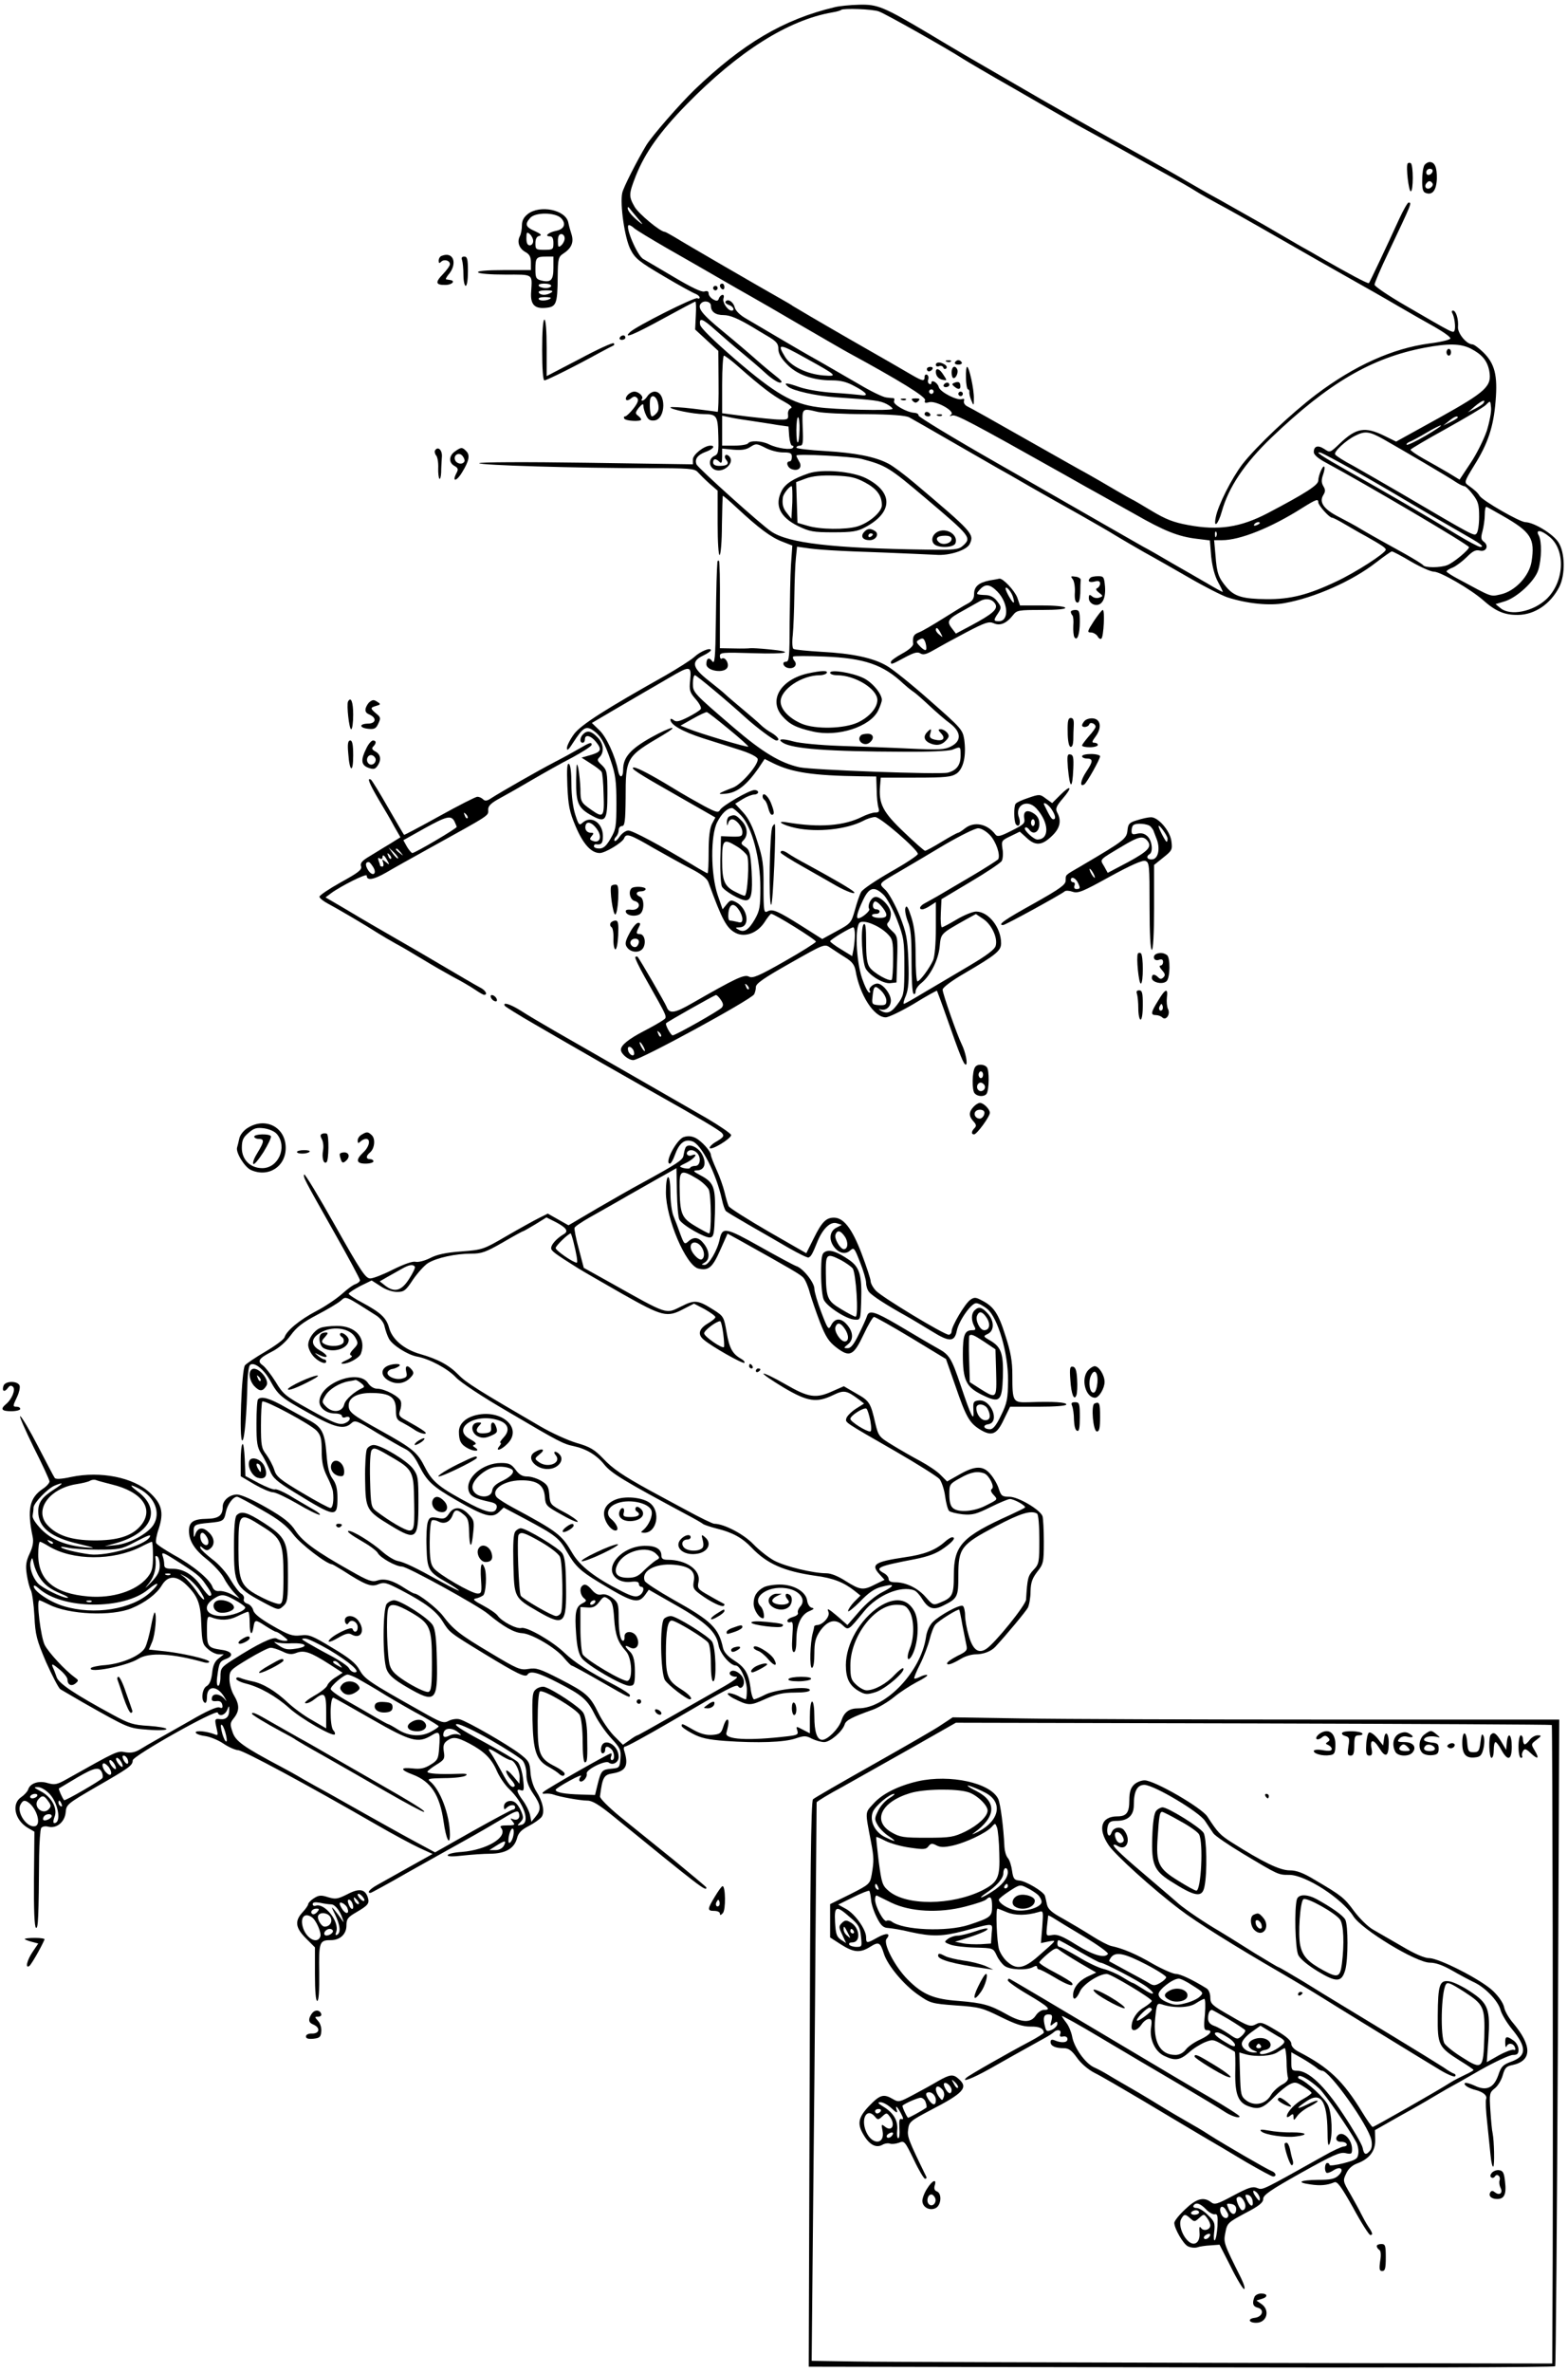 <?xml version="1.0" standalone="no"?>
<!DOCTYPE svg PUBLIC "-//W3C//DTD SVG 20010904//EN"
 "http://www.w3.org/TR/2001/REC-SVG-20010904/DTD/svg10.dtd">
<svg version="1.0" xmlns="http://www.w3.org/2000/svg"
 width="697pt" height="1054pt" viewBox="0 0 697 1054"
 preserveAspectRatio="xMidYMid meet">
<g transform="translate(0,1054) scale(0.1,-0.1)"
fill="#000000" stroke="none">
<path d="M3710 10508 c-227 -54 -408 -161 -623 -367 -66 -64 -189 -205 -214
-246 -42 -70 -102 -188 -107 -212 -11 -49 11 -203 37 -252 20 -39 38 -54 147
-118 69 -41 133 -76 143 -79 9 -4 17 -11 17 -16 0 -5 -5 -6 -10 -3 -11 7 -275
-126 -300 -151 -32 -31 16 -12 149 61 75 41 139 75 142 75 3 0 4 -28 2 -62
l-3 -62 52 -48 51 -47 1 -136 c1 -74 -1 -135 -4 -135 -3 1 -51 7 -107 14 -57
7 -103 9 -103 6 0 -9 103 -30 149 -30 57 0 62 -8 64 -97 2 -72 0 -81 -18 -89
-24 -11 -26 -43 -3 -58 38 -24 99 27 69 57 -15 15 -26 0 -13 -16 15 -18 5 -27
-30 -27 -18 0 -28 5 -28 15 0 18 12 19 28 3 9 -9 12 -4 12 24 l0 35 50 -5 c36
-3 57 0 75 12 25 16 28 16 66 -3 22 -12 57 -21 79 -21 33 0 40 -3 40 -20 0
-11 -4 -20 -10 -20 -19 0 -10 -29 11 -35 30 -10 47 10 31 35 -6 11 -12 22 -12
26 0 9 248 -4 290 -15 109 -29 122 -37 285 -175 201 -170 205 -175 165 -211
-19 -17 -37 -19 -163 -17 -418 6 -612 29 -688 80 -42 27 -328 284 -333 299 -9
23 5 42 40 55 34 12 46 28 22 28 -28 0 -78 -40 -78 -61 l0 -22 -475 7 c-266 4
-475 3 -475 -2 0 -9 431 -22 755 -22 178 0 202 -2 216 -17 9 -10 32 -33 52
-51 l37 -32 0 -146 c0 -83 4 -143 9 -140 5 3 10 63 10 133 1 70 3 128 4 130 2
1 30 -23 62 -53 99 -92 152 -131 201 -150 l46 -18 -6 -85 c-3 -47 -5 -164 -6
-258 0 -151 -2 -173 -16 -173 -21 0 -12 -24 10 -28 26 -5 42 14 28 31 -7 8 -9
17 -6 20 3 3 65 3 138 0 178 -7 262 -36 351 -120 11 -10 30 -26 43 -35 13 -8
46 -38 75 -65 29 -27 69 -62 90 -77 50 -38 52 -78 5 -102 -28 -15 -53 -16
-183 -10 -82 4 -222 9 -310 12 -89 3 -182 12 -209 20 -50 14 -73 11 -46 -6 43
-27 200 -39 537 -40 112 -1 199 3 216 9 38 15 37 16 37 -27 0 -41 -18 -65 -57
-75 -38 -9 -603 12 -659 24 -86 19 -166 68 -291 175 -182 156 -183 157 -183
198 0 20 4 36 9 36 7 0 147 -117 226 -189 45 -41 125 -101 136 -101 18 0 8 16
-21 34 -17 9 -38 25 -48 35 -9 9 -46 41 -82 71 -36 30 -71 60 -78 67 -7 7 -39
33 -72 59 -73 57 -79 85 -25 111 19 9 35 20 35 24 0 14 -46 -4 -75 -31 -16
-14 -73 -50 -125 -80 -267 -150 -376 -219 -408 -261 -17 -23 -32 -52 -32 -63
0 -14 8 -7 28 25 43 66 56 75 87 55 34 -23 51 -51 80 -136 21 -61 25 -92 25
-187 0 -105 -2 -118 -26 -159 -19 -33 -32 -44 -50 -44 -13 0 -24 4 -24 10 0 5
3 9 8 9 25 -4 32 4 32 36 0 59 -52 94 -90 60 -15 -14 -18 -11 -33 36 -10 31
-17 84 -17 135 0 50 -4 86 -11 90 -8 5 -10 -22 -7 -97 4 -89 9 -115 37 -181
33 -78 69 -118 107 -118 24 0 100 46 108 65 9 24 25 19 131 -43 55 -31 130
-73 167 -92 45 -23 71 -43 77 -60 62 -170 81 -204 121 -225 41 -21 96 -1 128
47 13 21 27 38 30 38 14 0 201 -116 199 -124 -2 -5 -65 -45 -141 -88 -114 -65
-141 -76 -157 -67 -21 11 -60 -8 -252 -118 -78 -45 -102 -49 -114 -16 -6 16
-120 213 -129 222 -2 2 -6 2 -10 -1 -3 -3 16 -43 42 -89 108 -192 102 -176 79
-193 -11 -8 -48 -29 -83 -47 -69 -36 -102 -63 -102 -83 0 -18 33 -46 55 -46
31 0 521 267 537 292 4 7 8 22 8 33 0 15 36 40 153 106 150 85 152 86 177 69
14 -9 43 -29 66 -43 31 -19 42 -33 47 -59 18 -108 82 -208 134 -208 13 0 69
27 125 60 55 34 102 60 103 58 1 -2 21 -55 43 -118 61 -174 76 -210 85 -210
10 0 -1 56 -18 90 -20 40 -85 226 -85 243 0 9 39 39 98 73 140 82 162 100 162
133 0 70 -56 141 -111 141 -15 0 -54 -16 -86 -35 -32 -19 -62 -35 -66 -35 -4
0 -7 28 -5 63 l3 62 129 77 c71 42 134 84 139 93 5 10 7 34 3 54 -5 35 -4 37
36 56 l41 20 30 -27 c39 -37 68 -35 111 6 38 35 46 69 25 107 -8 16 -4 27 25
61 45 52 37 64 -11 16 l-36 -36 -28 20 c-26 20 -29 20 -78 3 -28 -9 -54 -21
-57 -27 -8 -13 -7 -75 1 -89 13 -19 24 2 15 27 -22 56 36 87 77 42 57 -63 59
-138 4 -138 -16 0 -61 42 -55 51 3 6 11 3 19 -7 18 -26 45 -11 45 25 0 21 -7
35 -25 47 -30 19 -48 10 -42 -23 4 -21 -3 -27 -57 -54 -49 -25 -62 -28 -71
-17 -36 48 -94 60 -135 28 -14 -11 -28 -20 -31 -20 -4 0 -37 -18 -73 -40 -36
-22 -69 -40 -74 -40 -4 0 -46 37 -94 83 -93 88 -113 126 -106 205 l3 37 155 0
c134 0 159 3 182 18 31 22 44 80 34 152 -7 43 -14 51 -152 172 -80 71 -166
140 -191 154 -60 36 -155 56 -292 63 -63 4 -118 9 -124 13 -5 3 -7 29 -3 62 3
31 6 110 7 176 1 66 4 142 7 168 l5 48 36 -5 c50 -8 136 -14 351 -21 102 -4
205 -9 230 -10 60 -5 139 21 151 49 20 43 12 52 -245 269 -45 38 -97 77 -117
87 -59 31 -147 48 -281 56 -71 4 -128 11 -128 15 0 5 7 9 16 9 13 0 15 12 12
80 -3 89 -5 87 67 70 22 -5 117 -10 211 -10 116 -1 179 -6 195 -14 13 -7 101
-57 194 -111 94 -54 184 -106 200 -115 17 -9 80 -45 140 -80 61 -35 162 -92
225 -127 63 -36 135 -77 160 -93 25 -15 81 -48 125 -73 44 -24 135 -76 201
-114 67 -39 144 -78 170 -87 87 -28 186 -38 252 -26 136 24 304 99 409 181 35
27 66 49 70 49 5 0 43 -20 85 -45 43 -25 88 -45 102 -45 29 0 163 -78 218
-126 56 -50 96 -67 156 -66 74 1 144 48 183 124 28 55 26 154 -4 199 -25 38
-109 88 -146 89 -25 0 -190 95 -204 117 -9 15 -23 27 -51 47 -18 13 -17 16 27
88 61 97 86 172 95 285 10 116 -4 168 -55 218 -20 19 -41 35 -48 35 -26 0 -67
50 -64 78 3 33 -9 72 -22 72 -6 0 -7 -5 -4 -10 10 -16 16 -62 11 -77 -6 -15 1
-18 -218 109 -76 44 -138 86 -138 93 0 8 27 71 61 142 106 224 106 223 90 223
-4 0 -23 -33 -41 -72 -57 -125 -132 -283 -135 -286 -4 -4 -92 43 -205 108 -36
21 -81 47 -100 57 -19 11 -91 53 -160 93 -69 39 -159 90 -200 113 -41 22 -106
59 -145 82 -38 23 -122 70 -185 105 -63 35 -128 71 -145 80 -140 78 -234 132
-315 178 -52 30 -138 80 -190 110 -123 71 -182 105 -310 182 -204 121 -229
131 -311 129 -41 -1 -90 -6 -109 -11z m197 -19 c31 -11 305 -166 373 -210 14
-9 117 -70 230 -134 113 -65 223 -129 245 -141 22 -13 47 -27 55 -31 8 -4 80
-44 160 -88 80 -45 181 -101 225 -125 44 -24 98 -55 120 -69 22 -14 67 -39
100 -57 33 -17 152 -84 265 -149 113 -65 259 -148 325 -185 66 -37 161 -91
210 -120 50 -29 123 -71 163 -93 40 -23 71 -45 69 -51 -2 -6 -44 -16 -93 -22
-164 -22 -333 -98 -504 -227 -113 -86 -265 -230 -327 -309 -48 -63 -109 -183
-119 -237 -10 -51 11 -31 27 26 30 108 101 214 221 329 253 242 444 354 680
399 106 20 161 19 206 -4 50 -26 73 -53 82 -99 12 -68 -12 -91 -224 -209
l-190 -105 -53 26 c-86 42 -125 35 -199 -36 -41 -39 -42 -40 -67 -23 -29 19
-47 13 -47 -14 0 -11 19 -28 53 -46 173 -93 637 -366 637 -376 0 -12 -70 -70
-97 -80 -31 -12 -100 -12 -107 0 -4 5 -41 28 -84 52 -90 50 -120 66 -187 105
-27 17 -76 43 -107 59 -64 33 -85 64 -66 95 10 16 10 24 1 39 -9 15 -10 28 -2
51 6 17 9 34 5 37 -6 6 -26 -40 -26 -62 0 -20 -54 -55 -225 -145 -121 -63
-218 -78 -352 -53 -66 12 -100 25 -165 64 -45 27 -82 49 -84 49 -1 0 -35 19
-76 43 -40 24 -98 57 -128 74 -30 16 -125 70 -210 118 -231 131 -299 169 -321
180 -10 5 -17 16 -14 24 3 8 0 11 -9 8 -21 -8 -97 31 -103 53 -5 20 -33 36
-33 19 0 -6 -4 -8 -10 -4 -5 3 -7 12 -4 19 3 8 1 17 -5 21 -6 3 -11 -1 -11 -9
0 -21 -8 -20 -55 7 -22 13 -148 86 -280 161 -132 76 -244 142 -250 146 -5 4
-28 18 -50 30 -82 46 -441 254 -477 277 -21 12 -40 23 -43 23 -20 0 -117 81
-134 111 -27 47 -26 57 5 137 42 105 107 196 226 318 230 235 451 375 648 409
19 3 36 8 39 11 9 8 140 4 168 -7z m-1072 -919 c25 -29 26 -32 5 -15 -31 25
-49 47 -50 60 0 6 3 6 8 0 4 -6 21 -26 37 -45z m-16 -44 c9 -8 75 -48 146 -89
72 -41 175 -100 230 -132 55 -32 120 -69 145 -83 25 -14 124 -71 221 -128 97
-56 191 -111 210 -121 226 -123 347 -197 341 -211 -4 -12 0 -14 18 -9 31 8
118 -41 98 -55 -9 -7 -8 -8 5 -4 17 5 77 -26 497 -262 63 -36 133 -75 155 -87
22 -12 93 -52 159 -89 131 -75 193 -100 277 -110 l57 -7 6 -72 c5 -46 16 -87
31 -114 13 -24 22 -43 20 -43 -2 0 -32 16 -67 37 -35 20 -103 60 -153 88 -49
29 -110 64 -135 77 -25 14 -103 59 -175 100 -71 41 -286 164 -477 273 -191
109 -346 203 -345 209 1 6 -7 11 -18 12 -33 1 -96 37 -91 51 3 7 2 13 -2 14
-4 0 -18 1 -32 3 -14 1 -68 27 -120 58 -52 30 -133 77 -180 104 -47 26 -128
73 -180 104 -52 31 -116 68 -141 83 -29 16 -49 36 -53 51 -6 25 -31 41 -41 26
-3 -5 4 -11 15 -15 20 -6 28 -25 12 -25 -17 0 -42 37 -36 54 3 9 2 16 -4 16
-5 0 -13 -7 -16 -15 -4 -13 -10 -14 -26 -5 -11 6 -20 18 -20 26 0 10 -6 13
-19 9 -12 -4 -58 18 -137 65 -66 39 -126 74 -134 79 -27 13 -85 151 -64 151 4
0 15 -6 23 -14z m341 -344 c0 -27 20 -42 57 -42 28 0 64 -15 131 -55 9 -6 38
-23 65 -39 39 -23 47 -33 47 -57 0 -19 12 -41 38 -67 43 -46 115 -72 200 -72
40 0 67 -7 103 -27 55 -29 63 -45 22 -38 -16 2 -69 7 -120 10 -50 3 -117 14
-149 25 -59 21 -74 21 -51 2 22 -18 125 -41 211 -47 176 -12 197 -15 227 -30
17 -9 28 -19 26 -22 -9 -9 -256 -3 -332 8 -112 15 -189 60 -365 211 -99 86
-156 141 -158 156 -5 33 11 27 70 -26 29 -26 80 -70 113 -97 33 -27 81 -68
107 -92 26 -24 55 -43 65 -43 13 0 9 8 -17 28 -19 15 -58 47 -86 72 -28 25
-96 83 -152 129 -93 76 -115 105 -95 124 14 14 43 7 43 -11z m423 -234 c141
-78 143 -81 76 -76 -71 6 -143 40 -169 82 -38 62 -27 61 93 -6z m-302 -36
c103 -91 155 -130 202 -155 31 -17 42 -27 32 -31 -8 -3 -14 -15 -12 -28 2 -21
-2 -23 -38 -22 -22 0 -88 7 -147 14 l-108 14 0 128 c0 70 4 128 8 128 4 0 33
-21 63 -48z m869 -112 c0 -5 -4 -10 -10 -10 -5 0 -10 5 -10 10 0 6 5 10 10 10
6 0 10 -4 10 -10z m2445 -50 c-3 -6 -21 -17 -38 -26 l-32 -16 30 26 c31 26 51
34 40 16z m14 -124 c-13 -38 -45 -103 -72 -143 l-49 -74 -51 31 c-29 17 -78
45 -109 62 -32 18 -58 36 -58 40 0 3 71 45 158 93 86 48 166 95 177 106 20 20
20 20 23 -12 2 -18 -7 -64 -19 -103z m-3269 44 c36 -6 88 -13 115 -18 l50 -7
3 -43 c2 -23 8 -42 13 -42 6 0 8 -4 4 -9 -7 -12 -71 -3 -107 15 -32 16 -84 18
-93 4 -3 -5 -31 -10 -61 -10 l-54 0 0 66 0 67 33 -7 c17 -4 61 -11 97 -16z
m214 -40 c-2 -73 -14 -75 -14 -1 0 34 4 60 8 57 4 -2 7 -28 6 -56z m2926 55
c0 -2 -15 -12 -32 -20 l-33 -16 25 20 c24 20 40 26 40 16z m-143 -81 c-43 -25
-81 -43 -84 -40 -3 3 3 9 13 13 10 4 44 22 74 40 30 18 60 33 65 33 6 0 -25
-21 -68 -46z m-188 -15 c88 -50 293 -170 323 -191 15 -10 32 -18 37 -18 6 0
23 -17 38 -37 24 -31 28 -46 28 -99 0 -35 -5 -68 -12 -75 -11 -11 -10 -12
-335 179 -76 44 -171 99 -212 122 -42 22 -78 45 -81 51 -8 11 48 63 89 83 44
22 62 20 125 -15z m-134 -137 c72 -40 175 -100 230 -133 91 -54 151 -89 287
-167 54 -31 66 -42 48 -42 -7 0 -56 26 -109 58 -133 82 -311 185 -473 276
-126 71 -159 93 -125 84 6 -2 71 -36 142 -76z m-155 -144 c0 -13 49 -68 61
-68 5 0 30 -13 57 -29 26 -15 68 -40 93 -53 69 -39 89 -52 89 -60 0 -15 -133
-101 -221 -142 -124 -59 -204 -79 -309 -78 -106 1 -143 12 -178 53 -36 43 -43
62 -49 142 l-6 67 35 0 c80 0 218 55 358 144 61 38 70 41 70 24z m820 -60
c126 -72 144 -101 128 -203 -10 -64 -73 -132 -138 -146 -46 -10 -35 -14 -187
68 -29 15 -53 31 -53 34 0 4 13 12 29 18 15 7 43 28 61 46 26 26 39 33 57 29
29 -8 43 21 19 39 -13 10 -14 18 -6 47 5 19 10 52 10 73 0 21 3 37 8 35 4 -1
36 -20 72 -40z m-1080 -32 c0 -2 -7 -7 -16 -10 -8 -3 -12 -2 -9 4 6 10 25 14
25 6z m-193 -58 c-3 -8 -6 -5 -6 6 -1 11 2 17 5 13 3 -3 4 -12 1 -19z m1482
-4 c72 -60 64 -201 -15 -276 -60 -56 -160 -76 -204 -40 l-22 18 40 12 c56 17
135 91 150 140 15 49 16 127 2 153 -16 28 11 25 49 -7z m-3821 -635 c-5 -46
-2 -55 24 -85 16 -18 27 -38 23 -44 -3 -6 -29 -22 -56 -36 -40 -20 -54 -23
-65 -13 -8 6 -14 7 -14 2 0 -23 53 -53 145 -83 55 -17 132 -42 170 -54 42 -14
71 -29 73 -38 5 -24 -72 -113 -109 -127 -70 -27 -76 -32 -30 -27 48 5 90 38
142 112 l28 42 38 -19 c84 -41 175 -55 388 -58 l70 -1 2 -59 c0 -32 4 -68 8
-80 5 -17 2 -21 -15 -21 -11 0 -38 -9 -58 -19 -79 -40 -189 -49 -332 -25 -56
10 -23 -12 38 -25 96 -20 225 -6 299 32 18 10 42 17 53 17 23 0 190 -145 190
-164 0 -6 -54 -42 -120 -79 -66 -38 -126 -78 -132 -90 -7 -12 -19 -48 -28 -81
-16 -56 -18 -59 -81 -93 l-64 -35 -90 57 c-108 68 -131 78 -153 66 -16 -9 -18
0 -18 107 1 101 -3 129 -28 205 -19 62 -38 101 -63 128 l-35 38 34 21 c18 11
41 20 51 20 9 0 17 5 17 10 0 6 -7 10 -16 10 -23 0 -142 -69 -153 -88 -8 -14
-16 -12 -71 17 -35 19 -95 53 -134 77 -98 60 -163 94 -178 94 -21 -1 16 -25
194 -126 l168 -96 -15 -28 c-10 -20 -15 -60 -15 -125 0 -52 -2 -95 -5 -95 -2
0 -33 17 -67 38 -146 88 -266 152 -285 152 -11 0 -28 -12 -38 -26 -9 -14 -19
-23 -23 -20 -3 4 0 12 6 18 7 7 12 20 12 30 0 10 7 18 15 18 12 0 15 21 16
123 0 182 2 185 164 280 83 49 40 41 -50 -9 -93 -52 -125 -89 -125 -143 0 -38
-16 -41 -23 -3 -13 65 -52 149 -83 178 l-33 32 102 60 c56 33 118 69 137 80
19 11 66 38 105 61 92 54 99 54 93 -10z m171 -218 c50 -41 89 -76 87 -78 -4
-5 -214 58 -266 79 l-35 14 55 31 c30 17 58 30 62 29 4 0 47 -34 97 -75z
m1435 -356 c18 -27 21 -45 8 -45 -8 0 -16 14 -40 63 -9 19 18 4 32 -18z
m-1379 -29 c48 -51 85 -191 85 -320 0 -86 -3 -102 -25 -141 -28 -48 -48 -60
-73 -45 -15 8 -14 9 5 10 49 0 38 83 -14 111 -23 12 -27 11 -43 -9 l-18 -22
-22 64 c-31 93 -32 264 -2 323 20 39 44 62 66 63 5 0 23 -15 41 -34z m1305
-31 c0 -8 -4 -15 -8 -15 -5 0 -9 7 -9 15 0 8 4 15 9 15 4 0 8 -7 8 -15z
m-1940 -39 c16 -31 2 -53 -25 -42 -14 5 -15 9 -5 21 10 12 10 15 -3 15 -20 0
-30 17 -23 36 8 20 37 4 56 -30z m1741 -17 c27 -29 47 -88 36 -107 -4 -4 -59
-40 -124 -78 -65 -38 -131 -77 -148 -87 -16 -9 -40 -22 -52 -29 -24 -12 -31
-28 -13 -28 6 0 22 7 35 16 l25 16 0 -115 c0 -70 -5 -126 -12 -143 -16 -36
-59 -94 -70 -94 -4 0 -8 51 -8 113 0 82 -5 128 -19 172 -14 44 -21 55 -26 42
-4 -9 1 -36 10 -60 14 -33 17 -71 17 -179 0 -76 3 -140 9 -143 5 -4 9 1 9 10
0 10 11 26 25 37 40 32 76 102 82 162 6 60 2 56 119 122 l42 23 33 -22 c37
-25 65 -84 55 -119 -4 -16 -40 -43 -116 -88 -61 -36 -150 -89 -198 -117 -48
-29 -90 -53 -94 -53 -4 0 0 17 9 37 11 29 14 63 11 153 -4 101 -9 125 -38 200
-19 47 -47 98 -62 114 -33 33 -39 26 67 88 39 23 126 74 194 115 69 40 135 73
149 73 14 0 36 -13 53 -31z m-472 -266 c15 -16 42 -66 59 -111 30 -78 32 -93
32 -206 0 -111 -2 -126 -22 -156 -32 -47 -51 -57 -80 -42 -13 8 -15 10 -4 7
24 -7 46 12 46 40 0 29 -36 75 -60 75 -20 0 -43 -23 -33 -33 3 -4 2 -7 -3 -7
-6 0 -20 28 -32 63 -27 81 -33 235 -9 249 21 11 83 -14 120 -49 25 -25 27 -32
27 -113 0 -48 -3 -89 -6 -93 -10 -10 -81 30 -98 55 -12 16 -16 47 -16 112 0
67 -3 87 -11 79 -15 -15 -7 -171 10 -198 21 -33 80 -67 109 -63 l27 3 3 103
c3 100 2 103 -24 127 -21 20 -25 28 -16 37 7 7 12 24 12 38 0 33 -50 83 -73
74 -18 -6 -32 -39 -23 -53 5 -8 -34 -41 -49 -41 -11 0 -4 27 20 78 28 61 51
67 94 25z m11 -88 c0 -10 -11 -14 -35 -13 -32 1 -41 18 -9 18 8 0 14 5 14 10
0 6 -7 10 -15 10 -16 0 -20 21 -8 34 10 9 53 -40 53 -59z m-656 23 c9 -12 16
-31 16 -41 0 -15 -5 -18 -22 -13 -13 3 -28 6 -33 6 -7 0 -9 15 -7 35 5 40 24
46 46 13z m516 -112 c0 -18 -3 -47 -6 -64 l-6 -30 -49 30 c-27 16 -49 33 -49
36 0 7 90 61 103 62 4 0 7 -15 7 -34z m-472 -241 c-3 -3 -9 2 -12 12 -6 14 -5
15 5 6 7 -7 10 -15 7 -18z m612 -51 c0 -18 -5 -21 -32 -20 -30 2 -33 5 -30 32
5 55 10 59 37 34 14 -13 25 -33 25 -46z m-736 4 c11 -16 13 -25 4 -35 -11 -13
-205 -123 -218 -123 -8 0 -35 49 -29 54 8 8 214 124 221 125 4 1 14 -9 22 -21z
m-266 -163 c-3 -3 -9 2 -12 12 -6 14 -5 15 5 6 7 -7 10 -15 7 -18z m-78 -45
c6 -11 8 -20 6 -20 -3 0 -10 9 -16 20 -6 11 -8 20 -6 20 3 0 10 -9 16 -20z
m-42 -24 c3 -12 -1 -17 -10 -14 -7 3 -15 13 -16 22 -3 12 1 17 10 14 7 -3 15
-13 16 -22z"/>
<path d="M6430 8975 c0 -8 5 -15 10 -15 6 0 10 7 10 15 0 8 -4 15 -10 15 -5 0
-10 -7 -10 -15z"/>
<path d="M4208 8933 c7 -3 16 -2 19 1 4 3 -2 6 -13 5 -11 0 -14 -3 -6 -6z"/>
<path d="M4245 8930 c-3 -5 3 -10 15 -10 12 0 18 5 15 10 -3 6 -10 10 -15 10
-5 0 -12 -4 -15 -10z"/>
<path d="M4160 8919 c0 -6 6 -9 14 -6 8 3 17 1 19 -6 2 -7 8 -8 13 -4 5 4 2
12 -6 17 -20 13 -40 12 -40 -1z"/>
<path d="M4120 8900 c0 -5 4 -10 9 -10 6 0 13 5 16 10 3 6 -1 10 -9 10 -9 0
-16 -4 -16 -10z"/>
<path d="M4230 8885 c0 -14 4 -25 9 -25 12 0 23 29 15 41 -10 18 -24 9 -24
-16z"/>
<path d="M4294 8860 c0 -27 5 -50 9 -50 4 0 7 -6 6 -12 -1 -7 3 -24 9 -38 10
-24 11 -24 11 10 1 40 -21 140 -30 140 -4 0 -6 -22 -5 -50z"/>
<path d="M4160 8888 c0 -19 13 -33 33 -36 17 -3 17 -2 1 22 -17 28 -34 34 -34
14z"/>
<path d="M4247 8841 c-17 -6 -18 -8 -3 -20 18 -15 29 -10 24 12 -2 9 -9 12
-21 8z"/>
<path d="M4195 8830 c-3 -5 1 -10 9 -10 9 0 16 5 16 10 0 6 -4 10 -9 10 -6 0
-13 -4 -16 -10z"/>
<path d="M4260 8790 c0 -5 5 -10 10 -10 6 0 10 5 10 10 0 6 -4 10 -10 10 -5 0
-10 -4 -10 -10z"/>
<path d="M3200 9271 c0 -6 5 -13 10 -16 6 -3 10 1 10 9 0 9 -4 16 -10 16 -5 0
-10 -4 -10 -9z"/>
<path d="M3170 9260 c0 -5 5 -10 10 -10 6 0 10 5 10 10 0 6 -4 10 -10 10 -5 0
-10 -4 -10 -10z"/>
<path d="M4008 8763 c7 -3 16 -2 19 1 4 3 -2 6 -13 5 -11 0 -14 -3 -6 -6z"/>
<path d="M4058 8758 c9 -9 15 -9 24 0 9 9 7 12 -12 12 -19 0 -21 -3 -12 -12z"/>
<path d="M4110 8700 c0 -5 7 -10 16 -10 8 0 12 5 9 10 -3 6 -10 10 -16 10 -5
0 -9 -4 -9 -10z"/>
<path d="M4168 8693 c7 -3 16 -2 19 1 4 3 -2 6 -13 5 -11 0 -14 -3 -6 -6z"/>
<path d="M3390 7001 c0 -6 4 -12 9 -16 5 -3 12 -19 16 -35 4 -17 11 -30 16
-30 13 0 11 15 -5 55 -14 32 -36 48 -36 26z"/>
<path d="M3434 6868 c-13 -19 -18 -348 -6 -348 8 0 23 344 16 358 -1 2 -6 -3
-10 -10z"/>
<path d="M3470 6752 c0 -4 46 -33 103 -65 56 -32 120 -68 142 -81 47 -27 95
-44 80 -28 -10 11 -93 59 -205 120 -36 19 -74 41 -85 49 -22 15 -35 17 -35 5z"/>
<path d="M3243 6913 c-7 -2 -12 -14 -12 -26 1 -17 2 -18 6 -4 2 9 10 17 17 17
19 0 46 -34 46 -57 0 -19 -6 -21 -47 -20 l-48 2 -3 -103 c-1 -56 2 -110 7
-121 11 -20 82 -61 106 -61 25 0 31 32 26 129 -5 82 -9 95 -28 108 -20 13 -21
17 -8 30 22 22 18 61 -10 88 -24 25 -30 27 -52 18z m33 -134 c19 -11 39 -30
45 -40 11 -22 2 -179 -11 -179 -4 0 -21 7 -38 16 -52 25 -62 49 -62 141 0 94
6 99 66 62z"/>
<path d="M6257 9813 c-8 -14 5 -123 14 -123 12 0 12 117 0 125 -5 3 -12 2 -14
-2z"/>
<path d="M6333 9808 c-6 -7 -11 -37 -11 -66 -1 -40 3 -55 15 -59 30 -12 48 11
50 63 1 50 -9 74 -32 74 -7 0 -17 -6 -22 -12z m35 -30 c-6 -18 -28 -21 -28 -4
0 9 7 16 16 16 9 0 14 -5 12 -12z m-5 -69 c-17 -17 -37 -1 -22 17 8 10 15 12
23 4 7 -7 7 -13 -1 -21z"/>
<path d="M2346 9589 c-18 -14 -26 -30 -26 -50 0 -17 -4 -38 -9 -48 -14 -26 -3
-56 25 -71 18 -10 24 -22 24 -47 l0 -33 -121 0 c-77 0 -118 -4 -114 -10 4 -6
55 -10 121 -10 127 0 120 5 115 -77 -4 -54 14 -75 62 -71 50 4 55 15 56 139 1
81 3 88 26 103 35 23 46 49 36 83 -5 15 -12 40 -15 55 -12 56 -126 79 -180 37z
m149 -19 c23 -25 13 -49 -25 -56 -33 -7 -51 -24 -26 -24 11 0 16 -9 16 -30 0
-28 -2 -30 -40 -30 -38 0 -40 2 -40 29 0 20 6 31 18 33 12 3 6 9 -20 21 -42
18 -46 31 -21 59 23 26 113 25 138 -2z m-125 -101 c0 -11 -7 -19 -15 -19 -10
0 -15 10 -15 31 0 27 2 30 15 19 8 -7 15 -21 15 -31z m140 12 c0 -10 -7 -24
-15 -31 -13 -11 -15 -8 -15 19 0 21 5 31 15 31 8 0 15 -8 15 -19z m-50 -131
c0 -55 -11 -67 -55 -56 -22 6 -25 12 -25 50 0 51 4 56 47 56 l33 0 0 -50z
m-10 -80 c0 -5 -11 -10 -24 -10 -14 0 -28 5 -31 10 -4 6 7 10 24 10 17 0 31
-4 31 -10z m0 -30 c-20 -13 -47 -13 -55 0 -4 6 9 10 32 10 28 0 34 -3 23 -10z
m-2 -25 c-10 -11 -48 -14 -53 -4 -4 5 8 9 26 9 18 0 30 -2 27 -5z"/>
<path d="M1963 9403 c-7 -2 -13 -12 -13 -21 0 -12 3 -13 11 -5 13 13 39 6 39
-11 0 -7 -14 -26 -31 -44 -36 -37 -33 -49 13 -48 29 1 44 19 18 22 -5 1 -13 2
-17 3 -3 0 1 9 9 19 44 50 24 107 -29 85z"/>
<path d="M2054 9384 c3 -9 6 -38 6 -65 0 -27 5 -49 10 -49 6 0 10 28 10 65 0
53 -3 65 -16 65 -11 0 -14 -5 -10 -16z"/>
<path d="M2410 8985 c0 -85 4 -135 10 -135 10 0 135 62 240 120 30 16 60 32
65 34 6 2 7 7 3 11 -4 4 -72 -27 -152 -70 l-146 -76 0 125 c0 77 -4 126 -10
126 -6 0 -10 -52 -10 -135z"/>
<path d="M2755 9040 c-3 -5 1 -10 9 -10 9 0 16 5 16 10 0 6 -4 10 -9 10 -6 0
-13 -4 -16 -10z"/>
<path d="M2790 8785 c-17 -20 -5 -32 15 -15 12 10 19 10 27 2 8 -8 4 -21 -16
-47 -15 -19 -32 -35 -37 -35 -6 0 -7 -4 -4 -10 7 -11 75 -14 75 -4 0 4 -7 12
-15 18 -12 9 -11 14 5 35 15 17 20 19 20 8 0 -9 5 -28 12 -42 9 -20 18 -25 37
-23 52 6 53 128 1 128 -11 0 -25 -9 -32 -20 -7 -11 -17 -20 -22 -20 -5 0 -6 3
-3 7 10 10 -13 33 -33 33 -10 0 -23 -7 -30 -15z m135 -36 c5 -22 3 -36 -9 -47
-8 -9 -17 -14 -20 -11 -5 5 -9 37 -7 67 2 33 28 27 36 -9z"/>
<path d="M1934 8539 c-3 -5 -1 -16 5 -23 6 -7 10 -32 9 -55 -1 -22 2 -44 5
-48 4 -3 7 9 8 28 0 19 2 48 3 66 4 32 -17 53 -30 32z"/>
<path d="M2022 8534 c-27 -19 -28 -50 -2 -64 16 -9 18 -15 10 -30 -23 -43 -1
-41 25 3 30 49 35 75 18 92 -18 19 -23 19 -51 -1z m42 -45 c-9 -15 -34 -10
-41 7 -9 23 19 38 34 17 7 -9 10 -20 7 -24z"/>
<path d="M3595 8437 c-68 -23 -104 -46 -120 -77 -33 -64 -9 -117 72 -157 52
-25 68 -28 158 -28 83 0 107 4 140 22 125 66 127 156 5 218 -61 31 -194 42
-255 22z m251 -41 c52 -28 74 -58 74 -101 0 -29 -56 -78 -109 -94 -52 -15
-166 -14 -221 3 l-45 13 -3 91 -3 90 43 16 c30 11 69 15 128 13 71 -3 93 -8
136 -31z m-324 -88 l-4 -73 -19 24 c-19 23 -23 41 -19 71 2 16 29 50 39 50 3
0 4 -33 3 -72z"/>
<path d="M3840 8175 c-16 -19 -4 -35 26 -35 28 0 44 28 23 41 -20 13 -35 11
-49 -6z m40 -9 c0 -3 -4 -8 -10 -11 -5 -3 -10 -1 -10 4 0 6 5 11 10 11 6 0 10
-2 10 -4z"/>
<path d="M4174 8180 c-27 -10 -38 -38 -23 -56 17 -20 88 -18 96 2 13 35 -33
68 -73 54z m56 -34 c0 -20 -38 -30 -55 -16 -21 17 -9 30 26 30 18 0 29 -5 29
-14z"/>
<path d="M3189 8044 c-3 -40 -5 -105 -7 -269 -2 -160 -5 -187 -16 -173 -14 20
-26 14 -26 -13 0 -31 83 -43 94 -13 7 19 -12 47 -25 38 -5 -3 -9 2 -9 12 0 15
13 16 145 12 152 -5 197 5 73 17 -40 4 -77 6 -83 5 -5 -1 -38 -2 -73 -1 l-62
1 0 191 c1 105 -1 194 -4 197 -3 3 -6 1 -7 -4z"/>
<path d="M4768 7967 c7 -8 11 -34 10 -57 -2 -28 1 -45 10 -47 8 -3 12 9 14 41
0 25 1 52 2 59 1 6 -10 14 -24 15 -20 3 -22 2 -12 -11z"/>
<path d="M4847 7973 c-15 -14 -6 -23 18 -17 18 5 25 2 25 -9 0 -8 -6 -17 -12
-20 -9 -3 -7 -9 7 -20 19 -15 19 -16 2 -22 -9 -4 -24 -2 -32 5 -12 10 -15 9
-15 -8 0 -12 9 -23 22 -28 34 -10 54 22 50 79 -4 44 -6 47 -31 47 -15 0 -31
-3 -34 -7z"/>
<path d="M4398 7961 c-48 -10 -68 -27 -68 -61 0 -19 -8 -31 -27 -41 -16 -8
-65 -38 -111 -67 -46 -29 -94 -57 -108 -62 -23 -9 -28 -18 -25 -51 1 -9 -19
-27 -49 -43 -27 -15 -50 -31 -50 -37 0 -13 3 -12 62 20 41 22 57 26 69 18 13
-8 27 -4 60 15 24 14 88 49 143 78 86 45 102 50 123 41 28 -13 57 -1 86 36 17
22 25 23 128 23 71 0 108 4 104 10 -3 6 -49 10 -104 10 l-97 0 -12 35 c-12 31
-64 87 -80 84 -4 -1 -24 -5 -44 -8z m36 -50 c49 -51 52 -131 6 -131 -24 0 -25
4 -3 36 15 24 15 27 -4 52 -13 18 -31 27 -49 28 -47 2 -48 3 -29 24 25 28 46
25 79 -9z m67 -18 c5 -14 8 -28 5 -30 -4 -5 -36 50 -36 62 0 14 22 -9 31 -32z
m-77 -36 c14 -23 -12 -45 -109 -97 l-66 -35 -19 25 c-23 30 -16 41 53 78 27
15 59 33 71 40 27 16 56 12 70 -11z m-243 -129 c11 -21 11 -22 -4 -9 -10 7
-17 17 -17 22 0 15 9 10 21 -13z m-65 -75 c-3 -4 -15 3 -26 15 -19 20 -19 22
-2 31 14 8 19 5 26 -15 4 -14 5 -28 2 -31z"/>
<path d="M4760 7822 c0 -5 3 -12 7 -16 4 -4 6 -25 4 -46 -1 -22 1 -45 5 -51
12 -20 24 13 24 69 0 45 -3 52 -20 52 -11 0 -20 -4 -20 -8z"/>
<path d="M4862 7780 c-29 -45 -30 -50 -13 -50 11 0 24 -8 30 -17 5 -10 13 -14
17 -10 10 9 16 127 6 127 -4 0 -22 -23 -40 -50z"/>
<path d="M3591 7548 c-120 -27 -175 -117 -115 -188 32 -37 61 -53 137 -70 111
-26 256 21 291 94 9 19 16 40 16 46 0 28 -44 80 -83 98 -51 24 -147 39 -147
23 0 -6 14 -11 31 -11 80 0 179 -61 179 -110 0 -35 -36 -76 -87 -100 -61 -28
-187 -31 -248 -6 -57 24 -95 64 -95 99 0 54 94 117 174 117 14 0 28 5 31 10 7
12 -24 11 -84 -2z"/>
<path d="M1547 7423 c-7 -15 5 -123 14 -123 5 0 9 29 9 65 0 56 -10 82 -23 58z"/>
<path d="M1644 7422 c-6 -4 -14 -16 -18 -27 -4 -15 0 -23 17 -30 33 -15 28
-40 -8 -40 -40 -1 -38 -19 2 -23 27 -3 35 1 45 24 11 23 10 28 -10 44 -27 23
-27 26 1 34 18 5 20 8 7 16 -18 12 -22 12 -36 2z"/>
<path d="M4746 7288 c0 -37 5 -63 12 -66 8 -2 12 9 13 30 0 18 1 48 2 66 1 22
-2 32 -13 32 -12 0 -15 -13 -14 -62z"/>
<path d="M4822 7338 c-6 -6 -12 -16 -12 -20 0 -13 28 -9 32 4 4 12 28 3 28
-11 0 -5 -13 -24 -30 -42 -16 -19 -30 -37 -30 -41 0 -5 16 -8 35 -8 19 0 35 5
35 10 0 6 -7 10 -15 10 -13 0 -12 5 6 29 27 37 22 75 -11 79 -14 2 -31 -3 -38
-10z"/>
<path d="M4122 7288 c-18 -18 -15 -36 7 -48 30 -15 56 -12 76 10 15 16 15 22
5 35 -7 8 -19 15 -28 15 -13 0 -13 -3 2 -19 21 -23 7 -36 -30 -27 -19 5 -24
11 -19 26 7 23 4 25 -13 8z"/>
<path d="M2592 7278 c-15 -15 -16 -38 -2 -38 6 0 10 7 10 15 0 24 27 17 50
-12 27 -34 22 -44 -26 -58 l-39 -11 42 -27 c23 -14 44 -31 47 -36 4 -5 8 -50
9 -100 4 -102 -1 -107 -56 -68 -44 31 -47 35 -47 92 -1 28 -5 68 -9 90 -7 33
-9 24 -10 -51 -1 -103 9 -125 72 -159 59 -32 67 -20 67 98 0 97 -2 105 -24
127 -22 20 -23 24 -10 37 21 22 17 61 -11 88 -27 28 -45 31 -63 13z"/>
<path d="M3827 7273 c-23 -22 14 -53 39 -32 22 18 17 39 -9 39 -13 0 -27 -3
-30 -7z"/>
<path d="M1548 7193 c6 -84 22 -90 22 -10 0 49 -4 67 -13 67 -10 0 -13 -14 -9
-57z"/>
<path d="M1628 7214 c-25 -50 -23 -73 9 -85 22 -8 30 -7 40 7 19 26 16 52 -8
65 -15 8 -18 14 -10 22 15 15 14 27 -1 27 -7 0 -21 -16 -30 -36z m42 -49 c0
-19 -20 -29 -32 -17 -15 15 -2 43 17 36 8 -3 15 -12 15 -19z"/>
<path d="M2575 7214 c-22 -13 -71 -40 -110 -60 -75 -39 -239 -133 -281 -160
-19 -13 -28 -14 -37 -5 -6 6 -17 11 -25 11 -8 0 -84 -39 -169 -86 -85 -47
-156 -85 -157 -83 -2 2 -34 57 -71 121 -37 65 -71 120 -76 124 -19 11 -8 -16
34 -88 24 -40 56 -94 70 -121 l27 -47 -45 -28 c-24 -15 -65 -39 -90 -55 -36
-21 -45 -32 -40 -46 5 -15 -12 -28 -90 -71 -52 -29 -95 -58 -95 -64 0 -6 17
-20 38 -31 40 -21 166 -95 222 -131 19 -12 55 -33 80 -47 25 -13 79 -45 120
-70 41 -25 102 -60 135 -78 33 -17 76 -42 95 -55 19 -13 38 -24 42 -24 17 0 7
20 -17 32 -21 11 -84 48 -220 128 -16 10 -84 49 -150 87 -66 38 -165 95 -219
128 l-99 58 24 18 c43 32 159 90 159 79 0 -24 30 -19 86 13 32 19 120 68 194
109 280 155 260 142 260 172 0 16 14 29 53 50 28 15 93 52 142 81 50 29 129
74 178 99 48 26 87 51 87 57 0 13 -9 10 -55 -17z m-497 -309 c-3 -3 -9 2 -12
12 -6 14 -5 15 5 6 7 -7 10 -15 7 -18z m-58 -14 c5 -11 10 -22 10 -25 0 -7
-185 -116 -197 -116 -4 0 -15 13 -24 28 l-16 29 91 51 c101 56 121 61 136 33z
m-251 -165 c-2 -2 -13 8 -23 22 l-19 27 24 -22 c12 -12 21 -24 18 -27z m12 27
c13 -16 12 -17 -3 -4 -10 7 -18 15 -18 17 0 8 8 3 21 -13z m-43 -28 c-3 -3 -9
2 -12 12 -6 14 -5 15 5 6 7 -7 10 -15 7 -18z m-17 -7 c12 -22 11 -22 -6 -8
-17 14 -18 13 -12 -2 3 -10 2 -18 -3 -18 -6 0 -10 2 -10 4 0 2 -3 12 -7 22 -4
12 -3 15 5 10 7 -4 12 -2 12 3 0 17 8 13 21 -11z m-63 -29 c20 -31 -1 -46 -21
-16 -14 22 -14 37 2 37 4 0 12 -10 19 -21z"/>
<path d="M4747 7128 c9 -96 20 -97 24 -3 2 48 0 61 -13 63 -14 3 -15 -6 -11
-60z"/>
<path d="M4810 7180 c0 -5 9 -10 19 -10 31 0 31 -12 0 -58 -26 -39 -31 -71 -9
-57 11 7 70 112 70 125 0 5 -18 10 -40 10 -22 0 -40 -4 -40 -10z"/>
<path d="M5055 6896 c-34 -10 -40 -16 -43 -43 -4 -40 -10 -45 -207 -161 -74
-43 -67 -37 -68 -64 0 -19 -24 -36 -143 -103 -130 -72 -162 -95 -135 -95 10 0
260 137 274 150 5 4 21 3 35 -2 24 -8 44 0 165 67 93 51 145 74 158 70 18 -6
19 -18 19 -201 0 -123 4 -194 10 -194 6 0 10 69 10 188 l0 189 41 33 c39 31
41 35 36 73 -6 46 -59 107 -91 106 -12 0 -39 -6 -61 -13z m59 -28 c7 -7 14
-17 15 -23 2 -5 8 -21 13 -34 16 -42 6 -86 -19 -89 -23 -3 -31 12 -13 23 17
11 11 61 -10 80 -13 12 -27 15 -45 11 -20 -5 -25 -3 -25 12 0 10 3 22 7 25 11
12 64 8 77 -5z m76 -54 c0 -8 -2 -14 -4 -14 -5 0 -36 60 -36 69 1 12 40 -42
40 -55z m-90 -9 c22 -27 5 -46 -85 -95 l-91 -48 -16 29 c-19 33 -27 25 87 93
66 39 86 44 105 21z m-240 -145 c6 -11 8 -20 6 -20 -3 0 -10 9 -16 20 -6 11
-8 20 -6 20 3 0 10 -9 16 -20z m-70 -39 c13 -26 13 -31 -5 -31 -9 0 -12 6 -9
15 4 8 1 15 -5 15 -6 0 -11 5 -11 10 0 17 19 11 30 -9z"/>
<path d="M2717 6603 c-8 -16 8 -128 18 -126 6 2 11 32 13 68 2 52 0 65 -12 65
-8 0 -17 -3 -19 -7z"/>
<path d="M2807 6593 c-15 -15 -6 -51 14 -56 33 -9 20 -43 -15 -39 -19 2 -27
-1 -24 -10 6 -18 46 -22 64 -8 19 16 18 69 -1 76 -22 9 -18 24 5 24 11 0 20 5
20 10 0 11 -53 14 -63 3z"/>
<path d="M2714 6439 c-3 -6 -2 -14 4 -18 6 -3 10 -27 9 -51 -1 -25 3 -46 8
-48 6 -1 11 26 13 63 2 52 0 65 -12 65 -8 0 -18 -5 -22 -11z"/>
<path d="M2799 6395 c-19 -35 -22 -49 -13 -62 17 -27 60 -29 74 -3 13 25 4 60
-16 60 -17 0 -17 5 -4 31 8 14 7 19 -3 19 -8 0 -25 -20 -38 -45z m41 -39 c0
-8 -5 -18 -11 -22 -14 -8 -33 11 -25 25 10 16 36 13 36 -3z"/>
<path d="M5058 6303 c-8 -16 4 -133 13 -133 12 0 12 127 0 135 -5 3 -11 2 -13
-2z"/>
<path d="M5143 6303 c-23 -8 -15 -35 7 -28 14 5 20 2 20 -9 0 -9 -5 -16 -12
-16 -6 0 -3 -9 7 -20 14 -16 16 -23 7 -32 -9 -9 -15 -9 -24 0 -16 16 -28 15
-28 -3 0 -19 46 -31 65 -15 17 14 18 107 2 117 -15 10 -29 11 -44 6z"/>
<path d="M5054 6124 c3 -9 6 -38 6 -65 0 -27 5 -49 10 -49 6 0 10 28 10 65 0
53 -3 65 -16 65 -11 0 -14 -5 -10 -16z"/>
<path d="M5148 6094 c-33 -53 -34 -64 -10 -64 10 0 23 -5 28 -10 17 -17 38 14
26 37 -5 10 -7 33 -5 51 6 44 -7 40 -39 -14z m18 -41 c-10 -10 -19 5 -10 18 6
11 8 11 12 0 2 -7 1 -15 -2 -18z"/>
<path d="M2182 6109 c2 -7 10 -15 17 -17 8 -3 12 1 9 9 -2 7 -10 15 -17 17 -8
3 -12 -1 -9 -9z"/>
<path d="M2244 6071 c3 -4 63 -42 133 -82 70 -41 135 -78 145 -84 9 -5 45 -26
80 -46 34 -20 110 -63 168 -96 58 -33 128 -73 155 -88 176 -99 275 -157 285
-170 10 -12 6 -18 -24 -36 -20 -11 -34 -25 -31 -30 7 -11 95 42 95 58 0 6 -48
39 -107 74 -115 66 -513 295 -678 389 -55 32 -122 71 -149 89 -48 30 -83 41
-72 22z"/>
<path d="M4334 5798 c-13 -20 -14 -101 -2 -115 13 -16 44 -17 54 -2 11 19 12
103 1 117 -12 15 -44 16 -53 0z m36 -33 c0 -8 -4 -15 -10 -15 -5 0 -10 7 -10
15 0 8 5 15 10 15 6 0 10 -7 10 -15z m6 -46 c10 -17 -13 -36 -27 -22 -12 12
-4 33 11 33 5 0 12 -5 16 -11z"/>
<path d="M4327 5622 c-21 -23 -21 -41 0 -64 13 -14 14 -21 5 -30 -15 -15 -15
-28 -2 -28 12 0 70 79 70 96 0 16 -28 44 -44 44 -7 0 -20 -8 -29 -18z m46 -18
c9 -10 -4 -34 -18 -34 -17 0 -28 17 -20 30 7 11 28 13 38 4z"/>
<path d="M1103 5530 c-19 -11 -35 -31 -39 -47 -3 -15 -8 -34 -10 -41 -7 -22
33 -87 61 -100 77 -35 155 14 155 98 0 91 -88 138 -167 90z m129 -30 c46 -57
5 -150 -66 -150 -53 0 -91 37 -91 90 0 34 6 47 30 67 24 21 36 24 69 20 25 -4
48 -14 58 -27z"/>
<path d="M1130 5490 c0 -5 9 -10 20 -10 26 0 25 -12 -5 -61 -14 -22 -23 -44
-19 -50 3 -6 23 18 45 52 21 34 36 66 33 71 -7 12 -74 10 -74 -2z"/>
<path d="M1433 5503 c-10 -4 -10 -10 -2 -25 6 -11 8 -33 5 -49 -6 -33 2 -62
15 -53 11 6 12 121 2 127 -5 2 -14 2 -20 0z"/>
<path d="M1608 5499 c-10 -5 -18 -17 -18 -26 0 -13 3 -14 12 -5 7 7 18 12 25
12 22 0 15 -35 -12 -60 -35 -33 -32 -50 10 -50 19 0 35 5 35 10 0 6 -7 10 -15
10 -19 0 -19 14 -1 29 21 17 26 60 9 77 -17 16 -22 17 -45 3z"/>
<path d="M3039 5488 c-32 -11 -88 -118 -61 -118 4 0 14 16 21 36 20 56 44 75
79 63 40 -14 105 -141 131 -258 5 -24 13 -47 18 -52 4 -4 51 -32 103 -62 52
-30 131 -75 175 -101 44 -25 84 -45 89 -43 11 4 17 14 41 74 24 56 57 87 85
78 l22 -7 -23 -12 c-29 -14 -36 -49 -15 -81 21 -32 53 -41 75 -21 17 15 19 12
44 -52 15 -37 27 -79 27 -92 0 -14 6 -32 13 -40 12 -16 80 -60 167 -108 25
-14 76 -45 114 -68 76 -47 99 -47 109 3 9 45 64 123 86 123 11 0 33 -12 50
-26 47 -40 93 -196 92 -318 -1 -81 -4 -99 -31 -154 -21 -44 -35 -62 -49 -62
-29 0 -35 18 -9 22 55 8 14 112 -41 106 -24 -3 -26 -7 -24 -43 4 -57 -9 -32
-57 111 -40 119 -50 135 -99 162 -48 27 -88 51 -181 106 -101 59 -127 67 -136
39 -3 -10 -19 -46 -36 -80 -22 -46 -36 -63 -50 -63 -19 0 -19 1 2 18 27 22 22
60 -11 93 -25 25 -50 21 -65 -10 -11 -21 -14 -18 -43 58 -17 44 -31 92 -31
105 0 28 -51 92 -81 101 -11 4 -84 43 -162 87 -152 85 -166 88 -178 32 -10
-49 -48 -114 -67 -114 -16 1 -16 1 1 11 23 14 22 50 -4 83 -23 30 -45 33 -70
10 -16 -14 -18 -12 -35 33 -9 26 -23 63 -31 82 -7 18 -13 64 -13 102 0 39 -4
69 -10 69 -6 0 -10 -29 -10 -67 0 -117 89 -325 144 -339 45 -11 63 4 97 81
l33 74 51 -28 c231 -129 275 -154 287 -169 8 -9 21 -39 28 -67 8 -27 28 -86
45 -130 25 -64 39 -86 73 -112 59 -45 76 -37 121 58 20 43 41 78 46 78 6 0 80
-42 165 -93 l155 -94 42 -120 c47 -137 62 -164 109 -193 52 -32 75 -23 106 44
l28 57 125 0 c77 0 125 4 125 10 0 10 -58 14 -166 10 -72 -2 -74 0 -74 122 0
59 -7 101 -31 174 -31 99 -52 130 -106 157 -26 14 -33 14 -50 2 -24 -17 -83
-117 -83 -140 0 -8 -6 -15 -13 -15 -21 0 -299 168 -324 196 -13 14 -23 33 -23
42 0 9 -18 64 -40 122 -42 111 -80 160 -123 160 -35 0 -54 -19 -90 -92 l-33
-66 -169 97 c-93 54 -172 104 -176 112 -4 8 -12 35 -18 61 -6 25 -22 71 -36
101 -14 31 -25 60 -25 65 0 17 -41 62 -68 76 -18 9 -35 10 -53 4z m717 -443
c16 -25 13 -55 -5 -55 -16 0 -44 48 -37 65 8 22 23 18 42 -10z m-640 -42 c16
-21 18 -49 4 -58 -13 -8 -50 31 -50 55 0 25 28 26 46 3z m638 -365 c20 -28 21
-58 1 -58 -19 0 -49 46 -41 65 8 21 22 19 40 -7z m636 -357 c16 -31 12 -51
-10 -51 -20 0 -40 27 -40 54 0 23 37 20 50 -3z"/>
<path d="M3046 5438 c-3 -7 -6 -22 -8 -33 -3 -19 -29 -36 -188 -123 -36 -19
-123 -69 -194 -110 l-129 -76 -46 26 -46 26 -40 -20 c-22 -11 -87 -47 -144
-80 -101 -59 -106 -61 -200 -68 -69 -5 -110 -14 -140 -30 -24 -12 -53 -19 -64
-16 -13 3 -50 -10 -99 -34 -43 -22 -89 -40 -102 -40 -21 0 -41 30 -157 236
-73 130 -135 232 -137 226 -4 -13 -5 -12 134 -258 63 -111 114 -206 114 -212
0 -6 -9 -13 -19 -17 -11 -3 -38 -23 -61 -44 -24 -21 -75 -56 -114 -76 -74 -39
-132 -87 -141 -116 -3 -10 -41 -38 -85 -64 -43 -25 -84 -53 -91 -61 -15 -18
-27 -334 -12 -334 10 0 20 119 23 260 1 36 6 69 11 75 17 17 62 -18 90 -69 36
-66 49 -76 173 -145 114 -64 155 -74 187 -45 17 16 25 13 113 -41 52 -31 109
-64 128 -73 23 -12 41 -34 59 -70 37 -73 58 -94 167 -157 123 -71 159 -82 189
-54 l22 21 98 -52 c133 -71 149 -84 183 -144 36 -63 59 -85 136 -132 154 -94
180 -102 211 -61 l17 24 121 -69 c134 -76 179 -119 189 -177 6 -37 52 -91 77
-91 19 0 49 -66 49 -107 0 -24 -2 -43 -5 -43 -4 0 -20 7 -36 16 -17 8 -36 13
-42 11 -7 -2 3 -11 20 -21 70 -35 76 -36 144 -5 50 22 79 29 132 29 43 0 67 4
67 11 0 20 -150 4 -198 -20 -23 -12 -45 -21 -50 -21 -5 0 -13 24 -16 53 -9 64
-25 90 -76 122 -25 16 -42 35 -46 53 -19 89 -52 121 -221 215 -67 38 -124 75
-127 83 -17 44 46 79 129 72 70 -6 98 -28 89 -73 -5 -29 -2 -36 28 -58 46 -34
99 -60 106 -51 4 4 3 8 -3 10 -5 3 -34 18 -63 35 -50 28 -53 32 -47 60 12 52
-53 99 -137 99 -21 0 -28 5 -28 19 0 29 -26 44 -75 43 -106 -2 -188 -103 -120
-148 15 -10 38 -15 60 -12 24 3 35 0 35 -9 0 -7 5 -13 10 -13 17 0 11 -29 -9
-39 -14 -8 -32 -4 -77 19 -119 60 -186 112 -220 170 -47 81 -65 95 -264 202
-30 16 -61 36 -69 43 -34 33 25 77 103 78 73 1 104 -20 108 -73 3 -39 6 -42
77 -81 40 -23 72 -36 69 -29 -2 6 -30 26 -63 43 -58 31 -60 34 -63 75 -3 36
-8 46 -35 62 -18 11 -46 20 -63 20 -22 0 -36 8 -52 30 -19 25 -29 30 -65 30
-81 0 -158 -66 -144 -122 7 -26 26 -36 100 -52 20 -5 27 -12 25 -24 -6 -29
-38 -25 -112 13 -142 75 -173 100 -206 164 -34 68 -54 85 -200 166 -126 70
-140 81 -140 111 0 36 41 57 107 55 78 -1 103 -20 103 -75 0 -37 4 -45 28 -56
15 -8 39 -22 54 -32 14 -10 34 -18 45 -18 18 1 -4 16 -86 62 -26 14 -30 21
-23 40 5 13 7 31 4 41 -4 21 -71 57 -105 57 -15 0 -31 10 -41 25 -43 65 -216
-1 -216 -83 0 -28 32 -52 68 -52 18 0 32 -5 32 -11 0 -6 7 -9 15 -6 23 9 28
-11 5 -23 -28 -15 -47 -8 -172 62 -99 55 -110 64 -143 119 -20 32 -46 65 -57
73 -26 18 -18 31 41 61 30 15 61 42 83 72 27 37 54 58 119 92 46 24 93 52 105
63 23 20 16 23 157 -67 19 -13 34 -32 37 -50 4 -17 12 -40 19 -53 15 -28 82
-71 124 -79 56 -10 137 -54 173 -92 20 -22 118 -87 232 -153 229 -135 245
-143 292 -153 56 -12 103 -40 137 -83 31 -38 89 -73 363 -220 36 -19 70 -38
75 -43 6 -4 33 -13 60 -20 70 -17 114 -41 155 -84 69 -73 145 -106 284 -126
79 -10 127 -29 176 -68 l25 -20 -28 -28 c-15 -16 -27 -34 -27 -41 0 -6 24 13
53 42 37 39 64 58 96 66 60 16 62 6 3 -24 -30 -15 -72 -50 -103 -86 l-52 -60
-26 23 c-14 13 -35 30 -45 38 -18 13 -19 12 -13 -4 7 -20 -26 -56 -50 -57 -7
0 -13 -3 -14 -7 0 -5 -3 -17 -6 -28 -12 -43 -15 -155 -4 -155 7 0 11 24 11 63
0 50 5 70 25 100 33 47 68 57 100 27 27 -25 25 -26 97 62 58 71 163 115 222
92 9 -3 25 -21 36 -39 27 -43 50 -50 92 -29 65 32 68 39 68 134 0 122 12 137
165 218 111 59 159 73 185 57 6 -4 10 -52 10 -114 0 -102 -1 -110 -26 -136
-25 -27 -27 -37 -33 -132 -1 -24 -139 -195 -177 -219 -35 -23 -60 -4 -78 60
-9 30 -16 70 -16 89 0 20 -5 39 -10 42 -13 8 -103 -41 -134 -72 -14 -14 -27
-42 -30 -68 -23 -152 -178 -315 -300 -315 -41 0 -63 -16 -76 -55 -12 -36 -61
-85 -85 -85 -23 0 -35 35 -35 104 0 37 -4 66 -10 66 -6 0 -10 -30 -10 -70 l0
-71 -31 16 c-30 16 -31 16 -25 -3 6 -18 1 -21 -41 -26 -177 -21 -283 -15 -274
15 11 40 12 59 4 59 -5 0 -13 -15 -18 -32 -9 -29 -15 -33 -48 -36 -26 -2 -52
4 -84 22 -51 29 -53 30 -53 18 0 -5 21 -20 48 -34 37 -20 68 -27 147 -33 143
-10 261 -6 311 11 39 13 47 13 73 -1 17 -8 41 -15 55 -15 26 0 81 47 91 79 5
18 35 33 125 65 25 9 67 34 93 55 26 22 73 52 103 68 30 15 51 29 45 31 -5 2
-20 -2 -31 -8 -12 -6 -24 -10 -26 -7 -2 2 9 30 26 63 16 32 35 82 42 109 7 28
18 58 26 67 15 18 102 72 106 66 1 -1 8 -32 14 -68 7 -36 15 -76 18 -90 5 -22
0 -28 -40 -47 -25 -13 -46 -27 -46 -33 0 -11 23 -3 65 22 17 10 45 18 63 18
33 0 68 13 87 34 50 54 134 155 144 173 6 12 12 45 12 73 1 40 8 58 30 87 27
34 29 41 29 134 0 53 -3 105 -6 113 -11 29 -108 86 -147 86 -32 0 -37 4 -47
35 -6 20 -23 49 -37 65 -32 39 -68 39 -138 -1 l-55 -31 -29 29 c-15 16 -56 43
-89 61 -34 18 -90 50 -124 71 -61 37 -63 40 -77 97 -21 92 -26 100 -85 133
l-55 32 -48 -21 c-76 -35 -108 -30 -212 30 -50 29 -94 50 -97 47 -3 -3 37 -30
88 -61 108 -64 148 -70 222 -34 48 23 59 21 114 -20 l23 -18 -38 -24 c-21 -14
-39 -33 -41 -42 -4 -19 -13 -13 220 -147 97 -56 184 -111 194 -122 9 -11 21
-45 25 -75 4 -31 12 -61 18 -67 5 -5 33 -12 60 -15 44 -4 61 1 124 32 40 20
79 36 86 36 19 0 74 -31 67 -38 -3 -3 -32 -17 -64 -32 -216 -97 -252 -136
-252 -268 0 -88 -6 -100 -60 -122 -31 -13 -33 -12 -64 23 -34 40 -88 67 -136
67 -20 0 -30 5 -30 15 0 8 -9 19 -20 25 -44 24 -29 31 138 63 60 12 95 25 128
49 41 29 55 48 36 48 -5 0 -20 -9 -33 -21 -42 -37 -92 -56 -178 -68 -134 -20
-152 -32 -110 -77 l21 -23 -41 -20 c-54 -28 -67 -26 -131 14 -34 22 -66 35
-87 35 -58 0 -182 30 -231 56 -26 14 -68 47 -93 73 -43 45 -131 91 -174 91 -7
0 -65 28 -127 62 -62 33 -135 73 -163 88 -116 64 -161 94 -204 140 -39 40 -58
52 -118 69 -40 12 -112 45 -160 73 -277 161 -331 195 -364 229 -43 44 -91 70
-171 93 -71 20 -124 65 -138 115 -12 45 -36 68 -117 112 -35 18 -63 37 -63 41
0 4 23 19 51 34 l51 25 39 -25 c23 -16 53 -26 74 -26 31 0 39 6 71 55 21 30
51 64 68 74 39 23 120 41 191 41 46 0 65 7 140 50 48 28 88 50 91 50 2 0 26
14 53 30 l50 31 40 -20 c50 -26 60 -42 36 -55 -30 -18 -55 -45 -55 -61 0 -13
15 -24 120 -90 19 -12 108 -63 197 -114 179 -101 198 -106 273 -66 l45 23 48
-25 c26 -15 47 -30 47 -35 0 -5 -16 -18 -35 -29 -38 -23 -45 -48 -17 -71 33
-29 174 -109 181 -103 3 4 -3 11 -13 17 -40 22 -54 48 -66 118 -12 69 -13 72
-59 101 -68 43 -83 45 -142 15 -72 -35 -55 -41 -319 107 l-115 64 -22 84 c-13
46 -21 89 -19 94 2 6 32 26 67 46 35 20 114 64 174 99 61 34 133 76 161 91
l51 29 2 -107 c1 -58 6 -113 11 -122 12 -24 116 -83 137 -79 16 3 18 16 21
107 3 118 -5 138 -66 170 -30 16 -33 20 -15 21 35 0 45 31 24 71 -19 36 -67
53 -75 27z m52 -20 c20 -20 15 -58 -7 -58 -11 0 -21 -4 -23 -8 -1 -5 -14 -5
-28 -2 -24 7 -24 7 13 25 35 18 54 44 22 32 -15 -7 -29 6 -18 17 10 10 28 7
41 -6z m-1 -114 c24 -14 48 -37 54 -50 11 -30 12 -194 1 -194 -4 0 -32 15 -62
33 -61 36 -68 54 -69 175 -1 73 7 77 76 36z m-548 -281 c14 -55 20 -93 15 -93
-16 0 -94 54 -94 65 0 10 56 64 67 65 1 0 7 -17 12 -37z m-705 -111 c3 -4 -9
-29 -26 -55 -34 -53 -65 -61 -107 -28 l-23 18 33 19 c19 11 48 27 64 36 33 19
51 22 59 10z m1371 -298 c4 -31 5 -57 3 -59 -8 -8 -88 47 -88 61 0 13 54 54
71 54 4 0 10 -25 14 -56z m-1609 -220 c13 -10 15 -17 7 -20 -37 -16 -78 -52
-83 -74 -8 -34 -51 -39 -80 -10 -20 20 -20 22 -4 49 17 29 63 57 104 64 14 2
28 5 31 6 3 0 14 -6 25 -15z m2263 -167 c5 -30 5 -47 -1 -47 -19 0 -88 44 -88
56 0 15 62 54 72 45 4 -4 12 -28 17 -54z m-1596 -214 c18 -10 3 -31 -37 -51
-31 -14 -46 -28 -48 -44 -6 -44 -88 -30 -88 15 0 28 43 70 85 85 27 9 67 7 88
-5z m2102 -19 c22 -9 48 -61 34 -69 -7 -5 -4 -14 7 -26 20 -22 22 -20 -36 -49
-51 -26 -119 -31 -143 -11 -12 9 -17 29 -17 61 0 45 1 47 48 73 47 27 77 32
107 21z m-1457 -359 c16 -16 16 -18 -3 -28 -11 -7 -34 -27 -52 -44 -25 -26
-40 -33 -72 -33 -50 0 -66 22 -45 62 30 58 133 84 172 43z"/>
<path d="M1320 5422 c0 -10 46 -10 56 1 4 4 -7 7 -24 7 -18 0 -32 -4 -32 -8z"/>
<path d="M1510 5411 c0 -5 3 -17 6 -25 5 -13 9 -14 20 -5 21 17 17 39 -6 39
-11 0 -20 -4 -20 -9z"/>
<path d="M3667 4978 c-14 -7 -17 -25 -17 -98 0 -49 5 -101 12 -115 14 -30 100
-86 137 -88 26 -2 26 -1 29 78 4 119 -6 154 -53 187 -54 37 -87 48 -108 36z
m72 -37 c20 -11 43 -27 51 -36 15 -19 28 -215 13 -215 -5 0 -33 15 -63 33 -62
37 -68 49 -69 160 -1 87 3 91 68 58z"/>
<path d="M4332 4718 c-15 -15 -15 -43 -2 -69 9 -16 7 -19 -8 -19 -34 0 -42
-21 -42 -107 0 -115 14 -145 85 -180 79 -39 89 -30 93 79 3 102 -7 132 -53
160 -36 21 -36 21 -13 32 29 15 28 59 -3 92 -25 27 -39 30 -57 12z m54 -33
c18 -28 13 -55 -11 -55 -19 0 -40 43 -32 64 9 23 24 20 43 -9z m-10 -107 l49
-33 3 -102 c3 -118 2 -119 -70 -74 l-47 30 -3 101 c-2 56 -1 104 1 106 8 8 20
3 67 -28z"/>
<path d="M1424 4640 c-28 -11 -54 -48 -54 -76 0 -12 9 -33 20 -46 20 -26 60
-44 60 -27 0 5 -4 9 -8 9 -5 0 -17 7 -28 16 -18 15 -18 15 3 5 45 -22 47 -4 2
21 -42 25 -36 57 15 82 53 26 123 13 145 -26 14 -25 14 -29 -7 -51 -17 -18
-20 -26 -10 -30 7 -2 -2 -11 -22 -20 -21 -9 -28 -16 -17 -16 25 -1 73 25 81
44 26 69 -23 125 -107 124 -29 0 -62 -4 -73 -9z"/>
<path d="M1427 4613 c-14 -13 -6 -53 12 -63 44 -23 111 -1 111 37 0 15 -29 37
-37 29 -4 -4 -1 -11 6 -16 8 -4 11 -15 8 -24 -7 -18 -62 -22 -87 -6 -12 7 -12
12 4 29 15 17 16 21 4 21 -8 0 -18 -3 -21 -7z"/>
<path d="M1718 4469 c-28 -16 -22 -47 12 -64 34 -18 71 -12 96 16 14 15 14 21
4 34 -19 23 -31 18 -24 -10 5 -20 2 -25 -19 -30 -29 -8 -70 11 -64 28 2 7 12
14 23 15 10 2 23 8 29 13 13 13 -35 11 -57 -2z"/>
<path d="M3330 4470 c0 -5 5 -10 11 -10 5 0 7 5 4 10 -3 6 -8 10 -11 10 -2 0
-4 -4 -4 -10z"/>
<path d="M4758 4408 c4 -64 17 -94 27 -66 3 8 5 40 3 69 -2 39 -7 55 -19 57
-13 2 -15 -7 -11 -60z"/>
<path d="M4837 4452 c-34 -37 -12 -122 31 -122 17 0 42 42 42 70 0 30 -25 70
-44 70 -7 0 -20 -8 -29 -18z m41 -57 c-2 -21 -8 -40 -15 -42 -18 -6 -27 44
-14 74 16 36 33 16 29 -32z"/>
<path d="M1117 4454 c-14 -14 -7 -51 14 -73 23 -24 37 -24 53 2 18 28 -44 94
-67 71z m41 -49 c-3 -3 -9 2 -12 12 -6 14 -5 15 5 6 7 -7 10 -15 7 -18z"/>
<path d="M3360 4449 c0 -5 5 -7 10 -4 6 3 10 8 10 11 0 2 -4 4 -10 4 -5 0 -10
-5 -10 -11z"/>
<path d="M1338 4403 c-32 -15 -58 -30 -58 -35 0 -9 43 7 105 40 57 30 21 26
-47 -5z"/>
<path d="M16 4384 c-9 -24 3 -32 18 -12 9 13 16 14 24 6 12 -12 -5 -55 -32
-77 -26 -22 -18 -31 24 -31 22 0 40 5 40 10 0 6 -7 10 -15 10 -19 0 -19 2 1
44 9 19 14 41 11 50 -9 22 -63 21 -71 0z"/>
<path d="M1147 4323 c-4 -3 -7 -52 -7 -107 0 -87 3 -106 22 -136 13 -19 29
-53 38 -74 13 -33 30 -48 110 -97 182 -112 190 -113 190 -24 0 41 -6 63 -21
84 -16 22 -23 50 -28 114 -7 92 -21 118 -79 148 -15 8 -61 33 -102 56 -71 41
-108 51 -123 36z m261 -140 c18 -20 22 -36 22 -90 0 -49 6 -77 24 -113 14 -27
25 -57 26 -67 5 -40 -1 -73 -11 -73 -7 0 -63 30 -125 67 -99 59 -116 72 -125
103 -6 19 -22 49 -35 67 -22 28 -24 42 -24 131 0 54 3 102 6 105 10 9 215
-101 242 -130z"/>
<path d="M4766 4293 c4 -10 8 -38 8 -62 1 -26 6 -46 14 -48 9 -4 12 13 12 61
0 60 -2 66 -21 66 -16 0 -19 -4 -13 -17z"/>
<path d="M4865 4304 c-16 -7 -6 -124 11 -124 11 0 14 16 14 65 0 62 -3 69 -25
59z"/>
<path d="M2106 4250 c-41 -13 -66 -39 -66 -71 0 -41 9 -58 42 -75 30 -15 55
-11 29 5 -11 7 -11 9 0 13 9 3 2 11 -18 22 -92 47 18 122 125 85 42 -14 50
-44 21 -75 -12 -13 -19 -24 -15 -24 5 0 3 -7 -4 -15 -21 -26 8 -18 35 10 73
72 -31 160 -149 125z"/>
<path d="M149 4111 c39 -77 71 -146 71 -153 0 -7 -13 -22 -30 -33 -59 -40 -70
-92 -45 -212 5 -23 1 -45 -13 -75 -16 -34 -19 -53 -13 -93 4 -27 12 -59 18
-70 6 -11 13 -63 16 -115 4 -85 10 -106 52 -205 27 -60 55 -114 63 -120 9 -5
54 -32 101 -59 205 -116 201 -114 289 -121 48 -4 82 -2 82 3 0 5 -35 11 -78
14 -70 4 -88 10 -158 48 -172 93 -242 140 -252 168 -5 15 -13 36 -18 46 -6 16
0 14 29 -10 20 -16 37 -37 37 -46 0 -24 18 -32 36 -17 14 12 14 14 -3 26 -44
32 -116 110 -134 144 -18 36 -38 199 -24 199 3 0 23 -9 43 -19 88 -45 280 -53
368 -16 60 25 111 64 133 101 27 45 65 46 110 2 51 -50 63 -83 66 -177 3 -78
6 -88 30 -108 14 -13 36 -23 48 -23 l22 0 -24 -19 c-16 -12 -25 -31 -28 -65
-4 -32 -12 -50 -24 -57 -20 -10 -27 -63 -9 -74 6 -4 10 7 10 25 0 53 46 53 78
-1 11 -19 11 -21 0 -7 -20 23 -52 27 -56 5 -3 -13 2 -16 19 -15 16 2 24 -3 27
-16 3 -14 0 -17 -13 -12 -11 4 -56 -16 -128 -58 -62 -35 -130 -74 -152 -86
-22 -12 -54 -31 -72 -42 -23 -14 -41 -17 -66 -13 -35 7 -35 7 -261 -120 -43
-24 -53 -26 -84 -17 -39 12 -78 0 -87 -29 -3 -9 -17 -24 -30 -33 -45 -29 -30
-101 27 -136 l31 -18 -2 -210 c-1 -135 2 -213 9 -217 10 -6 12 50 14 320 1 61
5 116 9 123 5 7 18 10 32 6 37 -9 73 21 77 64 3 35 7 38 134 112 148 85 164
96 164 119 1 20 372 229 378 212 6 -19 32 -12 42 12 8 20 9 20 9 2 1 -31 -13
-46 -40 -43 -25 3 -26 1 -15 -46 6 -25 5 -28 -11 -21 -34 13 -83 18 -83 8 0
-6 18 -13 41 -16 22 -3 59 -18 81 -33 22 -15 52 -29 67 -30 25 -2 297 -148
611 -329 74 -43 162 -90 194 -105 l59 -27 -104 -58 c-57 -32 -121 -68 -141
-79 -34 -19 -49 -36 -31 -36 3 0 77 40 162 89 86 48 203 114 261 146 58 32
133 76 168 97 49 30 64 35 68 24 8 -22 -4 -36 -24 -29 -15 6 -15 5 -3 -10 12
-15 10 -17 -24 -17 -29 0 -35 -3 -27 -12 31 -40 -64 -97 -175 -106 -35 -2 -63
-9 -63 -15 0 -6 25 -6 68 -1 37 4 92 8 123 8 67 1 105 24 117 68 6 24 19 38
52 55 25 13 50 31 57 40 16 21 6 69 -23 114 -14 22 -24 56 -26 85 -3 44 -7 51
-50 84 -55 41 -230 142 -264 151 -12 4 -34 1 -48 -6 -24 -13 -33 -10 -128 44
-228 128 -247 141 -270 182 -16 29 -45 53 -121 98 -89 54 -104 60 -141 55 -35
-4 -52 1 -123 42 -56 32 -83 54 -87 69 -3 13 -15 27 -27 30 -12 4 -18 12 -15
21 3 7 -2 18 -11 23 -9 5 -31 33 -48 62 -17 30 -53 71 -81 91 -27 21 -51 43
-53 50 -3 10 0 10 12 -1 14 -11 20 -11 32 -1 21 17 19 46 -5 70 -26 26 -48 25
-60 -2 -8 -22 -9 -22 -9 4 -1 33 3 36 67 42 64 6 68 8 76 48 7 34 32 68 50 68
6 0 56 -27 111 -59 76 -43 110 -70 140 -110 32 -42 148 -131 171 -131 2 0 23
-12 47 -27 101 -65 127 -75 158 -62 27 11 36 8 102 -26 107 -56 155 -92 184
-138 32 -51 29 -49 188 -146 143 -87 181 -106 190 -91 12 19 48 9 135 -36 109
-56 131 -75 165 -144 15 -30 47 -76 72 -103 40 -43 44 -52 41 -90 -3 -40 -5
-42 -38 -45 -44 -4 -48 -8 -63 -68 l-12 -49 -64 2 c-71 2 -111 9 -111 21 0 4
28 22 63 41 34 19 56 27 49 19 -8 -10 -9 -19 -4 -22 12 -7 34 18 30 34 -4 18
84 61 98 49 18 -14 44 1 44 25 0 56 -71 91 -78 39 -2 -13 1 -23 7 -23 6 0 11
7 11 15 0 18 12 19 28 3 14 -14 16 -48 2 -48 -5 0 -7 7 -4 15 4 8 3 15 0 15
-10 0 -289 -159 -301 -172 -7 -6 -3 -9 10 -7 11 1 27 -1 35 -4 26 -10 120 -27
151 -27 22 0 52 -18 117 -71 388 -316 412 -335 412 -315 0 2 -66 57 -146 123
-81 65 -187 151 -238 192 -52 43 -90 81 -89 90 11 85 17 96 57 102 59 10 71
35 51 100 -4 10 -2 19 3 19 8 0 87 43 211 115 241 141 285 164 292 153 13 -20
32 6 24 31 -7 24 -40 45 -55 36 -16 -10 -1 -25 23 -25 13 0 -15 -21 -73 -53
-52 -30 -155 -88 -228 -130 -74 -42 -136 -77 -139 -77 -3 0 -18 -9 -34 -21
l-30 -21 -40 40 c-22 23 -53 68 -69 101 -37 76 -54 91 -173 152 -86 44 -103
50 -138 44 -36 -6 -49 -1 -170 72 -135 80 -164 103 -211 165 -25 33 -109 98
-126 98 -4 0 -23 11 -42 23 -51 34 -90 46 -122 35 -24 -8 -41 -2 -120 43 -151
85 -211 128 -244 177 -23 36 -52 59 -130 104 -61 35 -111 57 -130 58 -33 0
-64 -26 -64 -54 0 -39 -17 -53 -70 -54 -61 -1 -80 -14 -80 -54 0 -44 25 -84
83 -129 28 -23 60 -58 71 -78 10 -20 30 -49 45 -65 l26 -28 -35 18 c-19 10
-45 17 -57 15 -14 -1 -23 5 -28 17 -10 33 -87 97 -170 142 -42 24 -79 48 -81
55 -3 7 2 36 12 64 23 72 13 110 -40 159 -73 68 -219 97 -349 70 -46 -10 -70
-11 -74 -4 -4 5 -37 69 -74 140 -37 72 -73 132 -79 134 -6 2 21 -59 59 -137z
m347 -166 c137 -33 191 -110 129 -184 -39 -46 -104 -66 -210 -65 -98 1 -161
22 -203 67 -63 66 6 164 128 183 25 4 52 10 60 15 8 5 22 6 30 2 8 -3 38 -11
66 -18z m-258 -24 c-51 -33 -68 -56 -68 -96 0 -71 55 -116 182 -145 74 -18 77
-19 28 -15 -89 9 -149 33 -196 80 -26 27 -41 50 -39 61 2 11 4 27 4 36 1 21
64 86 95 98 42 17 39 10 -6 -19z m380 5 c70 -37 98 -107 64 -161 -25 -39 -107
-84 -168 -90 l-49 -5 51 14 c161 46 204 150 94 231 -37 28 -34 33 8 11z m302
-216 c14 -26 3 -45 -16 -29 -16 13 -19 49 -4 49 5 0 14 -9 20 -20z m-255 0
c-23 -37 -192 -85 -265 -76 -60 8 -120 23 -128 31 -4 4 9 3 28 -1 19 -5 80 -9
135 -9 92 0 105 2 160 31 67 35 79 39 70 24z m-430 -28 c-3 -3 -11 0 -18 7 -9
10 -8 11 6 5 10 -3 15 -9 12 -12z m-18 -12 c106 -64 286 -65 410 -2 23 12 45
22 48 22 3 0 5 -29 5 -64 0 -55 -4 -69 -26 -96 -50 -59 -154 -92 -261 -83
-152 13 -223 72 -223 186 0 31 3 57 8 57 4 0 21 -9 39 -20z m556 -57 c99 -62
117 -76 141 -112 28 -39 31 -51 17 -51 -4 0 -20 18 -35 40 -34 51 -80 80 -128
80 -31 0 -38 4 -38 19 0 11 -3 26 -6 35 -8 22 0 20 49 -11z m-63 -29 c0 -26
-9 -43 -36 -72 -33 -34 -34 -34 -10 -4 23 30 32 68 27 111 -2 7 2 10 8 6 6 -3
11 -22 11 -41z m-535 -51 c23 -35 47 -53 99 -75 23 -9 34 -17 26 -17 -23 -1
-113 44 -132 65 -25 28 -39 74 -31 98 6 19 7 17 13 -11 4 -18 15 -45 25 -60z
m582 11 c-3 -3 -12 -4 -19 -1 -8 3 -5 6 6 6 11 1 17 -2 13 -5z m127 -65 c15
-22 26 -42 23 -45 -3 -3 -19 14 -35 39 -17 24 -41 51 -54 61 -22 16 -22 16 7
1 17 -9 43 -34 59 -56z m-215 -13 c-83 -77 -251 -103 -386 -62 -61 18 -133 67
-133 88 0 7 10 2 22 -9 104 -94 378 -97 488 -4 47 39 54 28 9 -13z m388 -42
c18 -11 33 -22 33 -26 0 -16 -61 -38 -103 -38 -72 0 -91 43 -35 78 34 22 46
20 105 -14z m-650 0 c-3 -3 -12 -4 -19 -1 -8 3 -5 6 6 6 11 1 17 -2 13 -5z
m703 -96 c0 -50 10 -60 17 -16 5 33 9 33 53 4 22 -14 43 -26 47 -26 5 0 19 -9
33 -20 23 -18 23 -20 5 -20 -11 0 -27 5 -35 10 -15 10 -85 -24 -196 -95 -51
-33 -54 -37 -54 -75 0 -22 -5 -40 -10 -40 -6 0 -8 17 -4 43 8 61 11 66 40 77
36 14 25 34 -22 40 -60 9 -64 14 -64 87 0 58 2 64 18 58 40 -16 79 -15 117 4
22 11 43 20 48 20 4 1 7 -22 7 -51z m353 -118 c92 -55 143 -100 114 -100 -9 0
-21 8 -26 19 -6 10 -43 35 -83 56 -40 21 -86 47 -103 57 -27 16 -28 18 -8 18
12 0 59 -23 106 -50z m-166 29 c65 2 79 -15 18 -24 -37 -6 -50 -3 -77 15 -18
12 -24 18 -13 14 11 -4 43 -7 72 -5z m-42 -36 c28 -14 42 -15 64 -6 34 12 61
3 147 -52 l57 -37 -31 -20 c-17 -10 -34 -27 -37 -36 -3 -9 -29 -30 -58 -46
-28 -16 -46 -31 -40 -33 7 -3 25 5 39 16 47 37 54 29 54 -54 l0 -74 -62 36
c-35 19 -83 55 -108 78 -56 53 -112 86 -159 95 -20 4 -44 11 -53 15 -11 4 -18
3 -18 -4 0 -5 19 -15 43 -21 61 -15 134 -56 193 -109 52 -47 191 -127 202
-117 3 4 0 12 -6 18 -17 17 -16 152 1 145 6 -2 84 -46 171 -96 173 -99 204
-107 263 -72 37 23 41 18 35 -56 -3 -47 -7 -55 -39 -74 -26 -16 -45 -20 -79
-16 -56 6 -56 -6 0 -27 82 -31 121 -91 138 -210 11 -78 28 -111 28 -56 -1 88
-43 200 -90 237 -12 10 0 12 65 13 44 0 87 5 95 11 11 7 2 10 -35 8 -82 -3
-135 1 -135 9 0 4 18 18 39 31 36 22 39 27 34 58 -4 26 -1 37 13 48 27 20 44
18 100 -11 66 -35 99 -67 123 -123 11 -25 34 -59 51 -76 70 -66 100 -155 56
-163 -18 -4 -18 -3 -3 12 14 15 15 21 4 48 -7 17 -20 36 -29 41 -20 13 -48 2
-48 -20 0 -13 3 -14 12 -5 15 15 38 16 38 2 0 -5 -4 -10 -10 -10 -5 0 -85 -43
-178 -95 l-168 -95 -100 54 c-54 29 -148 82 -209 116 -60 34 -135 76 -165 93
-30 16 -80 44 -110 61 -30 18 -75 43 -100 56 -168 89 -203 114 -216 154 -12
35 -12 41 6 63 25 32 25 59 0 101 -11 18 -20 50 -20 72 0 38 2 40 83 89 45 27
90 50 99 50 10 1 33 -7 53 -16z m256 -60 c13 -15 12 -15 -8 -4 -24 12 -29 21
-14 21 5 0 15 -7 22 -17z m79 -61 c19 -11 76 -43 125 -74 50 -30 123 -72 163
-93 39 -22 72 -42 72 -45 0 -3 -14 -13 -31 -22 -44 -26 -102 -23 -149 7 -22
14 -42 25 -45 25 -2 0 -26 13 -52 28 -27 16 -83 48 -125 72 -43 24 -78 49 -78
56 0 14 59 64 75 64 6 0 26 -8 45 -18z m-585 -252 c5 -23 4 -32 -3 -25 -5 6
-13 26 -17 45 -5 23 -4 32 3 25 5 -5 13 -26 17 -45z m1177 -21 c68 -39 131
-80 141 -91 10 -12 17 -37 17 -62 0 -29 9 -54 30 -85 35 -51 37 -70 11 -102
l-19 -23 -6 31 c-4 17 -18 45 -32 64 -28 38 -31 54 -8 45 13 -5 15 2 9 52 -4
31 -14 64 -24 74 -9 9 -79 50 -156 92 -101 54 -132 76 -113 76 15 0 80 -31
150 -71z m-146 35 c17 -14 17 -15 1 -10 -10 3 -28 1 -39 -5 -23 -12 -33 -6
-25 16 8 19 38 19 63 -1z m184 -99 c22 -14 44 -25 49 -25 17 0 41 -44 41 -75
l-1 -30 -29 35 c-16 19 -30 29 -30 21 0 -8 10 -25 22 -38 12 -13 19 -26 15
-29 -11 -11 -27 7 -57 64 -17 31 -37 67 -46 80 -21 28 -13 28 36 -3z m-1653
-20 c9 -25 -4 -29 -17 -6 -7 15 -7 21 0 21 6 0 13 -7 17 -15z m-27 -15 c6 -11
7 -20 3 -20 -5 0 -14 9 -21 20 -7 11 -8 20 -2 20 5 0 14 -9 20 -20z m-30 -10
c6 -11 7 -20 3 -20 -5 0 -14 9 -21 20 -7 11 -8 20 -2 20 5 0 14 -9 20 -20z
m-17 -43 c-4 -6 -13 -1 -25 12 -10 13 -15 28 -11 34 4 6 13 1 25 -12 10 -13
15 -28 11 -34z m-39 6 c3 -8 4 -19 1 -23 -6 -10 -166 -103 -170 -98 -8 9 -26
50 -23 52 2 1 38 23 82 49 77 45 99 49 110 20z m-233 -94 c39 -42 53 -129 20
-129 -5 0 -5 12 2 29 14 37 -15 89 -63 113 -30 16 -32 18 -12 18 14 0 36 -13
53 -31z m-56 -9 c-3 -5 -13 -10 -21 -10 -8 0 -12 5 -9 10 3 6 13 10 21 10 8 0
12 -4 9 -10z m49 -22 c14 -19 14 -24 2 -37 -28 -27 -71 14 -46 44 17 20 26 19
44 -7z m-88 -6 c36 -25 58 -95 32 -105 -36 -12 -86 60 -67 95 10 19 18 22 35
10z m148 -8 c3 -8 2 -12 -4 -9 -6 3 -10 10 -10 16 0 14 7 11 14 -7z m-44 -53
c0 -10 -30 -24 -37 -17 -3 3 -2 9 2 15 8 13 35 15 35 2z m2052 -86 c-5 -27
-22 -45 -22 -23 0 25 12 58 20 53 4 -2 5 -16 2 -30z m-42 -45 c-7 -12 -21 -20
-38 -20 l-27 0 30 19 c39 25 48 26 35 1z"/>
<path d="M957 3423 c-16 -15 -6 -41 18 -47 25 -6 65 7 65 22 0 25 -64 44 -83
25z"/>
<path d="M1078 3259 c-28 -16 -21 -30 7 -17 14 6 25 15 25 20 0 11 -11 10 -32
-3z"/>
<path d="M1198 3142 c-66 -37 -60 -48 7 -15 30 15 55 31 55 35 0 13 -12 9 -62
-20z"/>
<path d="M1120 2926 c0 -5 61 -42 130 -79 30 -16 60 -32 65 -37 6 -4 62 -37
125 -72 63 -36 186 -106 274 -157 87 -50 163 -91 170 -91 14 0 -46 38 -225
140 -79 45 -173 100 -209 120 -36 21 -90 52 -120 68 -30 17 -86 49 -125 71
-65 38 -85 47 -85 37z"/>
<path d="M1520 3055 c-10 -12 -10 -18 0 -30 16 -19 40 -19 65 -1 16 12 17 16
6 30 -17 20 -55 21 -71 1z"/>
<path d="M1667 2966 c-8 -21 17 -38 50 -34 20 2 28 9 28 23 0 16 -8 21 -36 23
-25 2 -38 -2 -42 -12z"/>
<path d="M1824 2886 c-24 -18 -8 -38 31 -38 32 0 49 20 33 39 -14 17 -40 16
-64 -1z"/>
<path d="M2107 4213 c-15 -14 -6 -44 18 -55 18 -8 32 -8 55 2 31 13 34 18 24
44 -9 24 -24 19 -21 -6 2 -19 -4 -24 -30 -26 -35 -3 -44 13 -21 36 9 9 9 12
-3 12 -9 0 -19 -3 -22 -7z"/>
<path d="M1854 4135 c-10 -8 -14 -15 -8 -15 5 0 19 7 30 15 10 8 14 15 8 15
-5 0 -19 -7 -30 -15z"/>
<path d="M1078 4124 c-5 -4 -8 -38 -8 -75 l0 -68 61 -36 c33 -19 70 -35 82
-35 12 0 60 -23 107 -50 47 -28 92 -50 100 -50 8 0 -7 13 -35 28 -27 16 -73
42 -100 59 -28 16 -56 28 -62 26 -7 -3 -39 10 -72 27 l-60 32 -3 75 c-2 41 -6
71 -10 67z"/>
<path d="M1631 4102 c-5 -10 -9 -70 -8 -134 2 -136 5 -140 117 -208 111 -67
120 -59 120 104 0 111 -2 121 -25 152 -27 35 -141 104 -174 104 -11 0 -25 -8
-30 -18z m130 -48 c66 -39 77 -60 79 -145 4 -152 2 -169 -20 -169 -19 0 -90
42 -149 87 -21 17 -23 26 -26 138 -2 71 1 125 7 132 11 14 18 11 109 -43z"/>
<path d="M2378 4089 c-47 -27 12 -87 73 -74 36 8 56 40 38 61 -6 8 -16 14 -21
14 -6 0 -5 -7 2 -15 29 -35 -36 -61 -76 -30 -19 14 -18 15 6 35 27 21 10 28
-22 9z"/>
<path d="M2036 4035 c-69 -34 -113 -66 -71 -51 46 17 155 72 155 79 0 11 -10
8 -84 -28z"/>
<path d="M1108 4048 c-9 -25 14 -68 39 -74 33 -9 45 11 29 50 -13 33 -60 49
-68 24z m52 -36 c0 -15 -2 -15 -10 -2 -13 20 -13 33 0 25 6 -3 10 -14 10 -23z"/>
<path d="M1473 4034 c-8 -22 9 -48 36 -52 16 -3 21 2 21 20 0 42 -44 66 -57
32z"/>
<path d="M1923 3874 c-8 -22 9 -48 36 -52 29 -5 38 24 16 48 -22 24 -43 26
-52 4z"/>
<path d="M2733 3876 c-38 -17 -54 -44 -46 -77 7 -30 32 -59 49 -59 18 0 6 30
-19 51 -25 20 -16 52 19 67 53 25 148 7 160 -30 7 -22 -12 -65 -36 -85 -13
-11 -13 -12 3 -13 57 -1 76 95 25 133 -34 25 -113 32 -155 13z"/>
<path d="M2826 3842 c-3 -6 -2 -13 4 -17 21 -13 9 -25 -26 -25 -31 0 -36 3
-31 20 6 23 -11 27 -19 5 -10 -26 16 -46 54 -43 44 4 64 30 41 54 -11 10 -19
12 -23 6z"/>
<path d="M1996 3815 c-15 -22 -22 -25 -51 -19 -30 5 -36 3 -43 -17 -5 -13 -8
-64 -6 -113 3 -101 8 -110 91 -157 29 -17 53 -33 53 -36 0 -2 -35 15 -77 38
-117 65 -165 88 -196 94 -15 3 -44 21 -65 39 -49 44 -139 99 -154 94 -7 -3 18
-21 55 -42 37 -21 72 -46 77 -57 12 -21 80 -59 107 -59 23 0 338 -173 383
-211 66 -55 115 -83 150 -85 44 -2 153 -67 188 -111 15 -18 30 -33 33 -33 3 0
61 -31 128 -70 131 -75 131 -75 131 -61 0 4 -28 23 -62 41 -120 63 -183 103
-228 146 -54 52 -167 117 -192 111 -21 -6 -88 29 -106 55 -7 10 -37 30 -65 45
-40 21 -48 28 -32 31 11 2 26 9 33 14 12 11 17 94 6 122 -13 34 -20 13 -16
-49 4 -59 3 -65 -15 -65 -27 0 -174 85 -195 113 -14 17 -18 42 -18 114 0 50 4
95 10 98 5 3 18 1 29 -5 26 -13 50 -3 62 26 10 29 20 30 50 5 19 -15 23 -29
24 -75 2 -75 11 -80 18 -9 6 53 4 60 -20 85 -33 35 -66 36 -87 3z"/>
<path d="M1052 3808 c-8 -8 -12 -55 -12 -144 0 -162 8 -177 121 -238 76 -41
77 -41 98 -22 19 17 21 30 21 140 0 148 -9 166 -109 231 -72 46 -98 54 -119
33z m114 -50 c86 -53 94 -73 94 -223 0 -93 -3 -117 -15 -121 -8 -3 -45 10 -82
29 -93 47 -103 69 -103 214 0 164 3 167 106 101z"/>
<path d="M1495 3760 c4 -6 11 -8 16 -5 14 9 11 15 -7 15 -8 0 -12 -5 -9 -10z"/>
<path d="M2516 3755 c-11 -8 -17 -17 -14 -21 7 -6 48 17 48 28 0 12 -13 9 -34
-7z"/>
<path d="M2291 3736 c-9 -10 -11 -54 -9 -144 4 -151 3 -150 110 -212 117 -67
127 -57 124 120 -1 83 -5 121 -16 138 -15 24 -161 112 -185 112 -7 0 -18 -6
-24 -14z m114 -47 c41 -24 78 -52 84 -66 12 -25 15 -220 5 -247 -3 -9 -13 -16
-22 -16 -18 0 -147 75 -157 90 -9 14 -18 258 -10 270 10 16 24 12 100 -31z"/>
<path d="M3026 3701 c-30 -33 8 -72 67 -65 53 5 75 47 40 75 -15 13 -16 11 -9
-15 5 -20 3 -32 -6 -37 -21 -14 -64 -10 -78 6 -14 16 -6 35 16 35 8 0 14 5 14
10 0 16 -26 11 -44 -9z"/>
<path d="M2130 3664 c-18 -20 3 -64 29 -64 25 0 34 14 26 40 -9 30 -40 43 -55
24z"/>
<path d="M2650 3643 c-41 -19 -70 -37 -64 -39 6 -3 49 13 95 35 46 22 75 40
64 40 -11 0 -54 -16 -95 -36z"/>
<path d="M2587 3493 c-12 -11 -7 -40 8 -53 14 -11 13 -14 -7 -24 -29 -15 -34
-41 -27 -137 4 -56 11 -87 25 -106 24 -32 180 -123 212 -123 19 0 22 6 24 38
2 67 -4 97 -23 115 -24 23 -24 31 0 18 29 -16 48 11 32 45 -13 30 -57 31 -55
1 1 -9 -2 -17 -6 -17 -12 0 -20 40 -20 107 0 55 -3 64 -27 83 -17 13 -35 19
-48 16 -15 -4 -28 2 -43 19 -22 26 -34 30 -45 18z m143 -144 c5 -75 17 -106
53 -146 26 -29 31 -126 6 -131 -21 -4 -186 94 -199 118 -5 10 -10 62 -10 115
l0 95 32 -2 c24 -2 36 4 52 25 18 24 22 26 40 13 17 -11 22 -27 26 -87z m-85
71 c-3 -5 -11 -10 -16 -10 -6 0 -7 5 -4 10 3 6 11 10 16 10 6 0 7 -4 4 -10z"/>
<path d="M3395 3488 c-31 -17 -45 -39 -45 -73 0 -27 24 -65 42 -65 9 0 2 40
-10 52 -46 46 44 101 129 78 49 -13 71 -50 47 -77 -9 -10 -14 -23 -11 -29 2
-7 -8 -14 -22 -18 -14 -4 -25 -11 -25 -17 0 -6 6 -9 14 -6 11 4 12 -8 8 -64
-3 -48 -1 -69 7 -69 7 0 11 21 11 55 0 66 21 112 58 127 21 9 23 12 10 15 -9
2 -18 16 -20 31 -5 40 -59 72 -122 72 -28 0 -60 -6 -71 -12z"/>
<path d="M3420 3441 c-20 -38 55 -72 88 -39 15 15 16 45 1 53 -17 11 -23 -3
-9 -20 10 -12 9 -16 -3 -21 -22 -8 -60 -1 -64 12 -2 6 7 16 19 22 l23 11 -22
0 c-12 1 -27 -8 -33 -18z"/>
<path d="M1719 3414 c-18 -22 -19 -248 0 -292 10 -25 33 -45 90 -78 127 -74
137 -64 133 119 -2 95 -7 137 -18 156 -18 31 -143 111 -172 111 -11 0 -25 -7
-33 -16z m110 -39 c84 -49 91 -67 91 -220 0 -104 -3 -127 -15 -132 -9 -3 -46
13 -88 38 -57 35 -75 52 -84 79 -12 36 -18 226 -7 254 9 25 37 19 103 -19z"/>
<path d="M3909 3402 c-85 -55 -149 -166 -149 -260 0 -59 16 -91 57 -115 28
-16 37 -17 75 -5 43 13 136 93 123 106 -3 3 -21 -11 -40 -31 -35 -38 -88 -67
-123 -67 -11 0 -31 11 -46 25 -23 21 -26 32 -26 86 0 127 107 269 204 269 35
0 44 -4 59 -29 21 -37 22 -116 1 -166 -15 -37 -11 -62 7 -35 30 48 38 154 14
200 -30 58 -87 66 -156 22z"/>
<path d="M3188 3372 c-38 -23 -36 -38 2 -15 17 9 30 21 30 25 0 10 0 10 -32
-10z"/>
<path d="M671 3313 c-7 -36 -18 -78 -26 -93 -18 -35 -100 -71 -177 -78 -32 -2
-61 -9 -64 -13 -15 -25 160 9 211 41 48 30 152 24 293 -16 12 -3 22 -2 22 3 0
11 -126 40 -212 48 l-56 6 15 36 c13 33 21 119 11 129 -3 2 -10 -26 -17 -63z"/>
<path d="M1535 3350 c-3 -5 -3 -15 1 -21 5 -8 9 -7 14 1 11 19 40 4 40 -20 0
-22 -16 -27 -23 -7 -5 14 -99 -33 -106 -54 -2 -7 16 -1 40 13 34 20 49 24 62
16 41 -23 62 17 31 60 -16 23 -48 29 -59 12z"/>
<path d="M2952 3348 c-20 -20 -16 -242 4 -273 14 -22 96 -85 110 -85 17 0 -3
23 -40 46 -57 36 -66 57 -66 158 0 101 8 146 26 146 18 0 145 -77 162 -98 7
-10 12 -47 12 -94 0 -45 4 -78 10 -78 17 0 12 152 -5 177 -19 26 -159 113
-183 113 -10 0 -23 -5 -30 -12z"/>
<path d="M3340 3331 c0 -11 128 -27 137 -17 11 10 1 13 -69 20 -41 4 -68 3
-68 -3z"/>
<path d="M3258 3308 c-16 -5 -28 -14 -28 -19 0 -11 0 -11 39 2 17 6 31 15 31
20 0 11 -7 10 -42 -3z"/>
<path d="M3268 3222 c-10 -2 -18 -8 -18 -13 0 -11 11 -11 30 1 18 11 11 18
-12 12z"/>
<path d="M3350 3220 c0 -5 9 -11 20 -15 10 -3 31 -20 45 -37 27 -32 44 -33 26
0 -16 29 -91 73 -91 52z"/>
<path d="M3363 3138 c-21 -10 -32 -28 -18 -28 10 0 65 30 65 35 0 8 -23 4 -47
-7z"/>
<path d="M522 3078 c3 -7 15 -43 27 -80 13 -38 27 -68 33 -68 6 0 8 6 5 13 -2
7 -15 43 -28 80 -12 37 -27 67 -32 67 -5 0 -7 -6 -5 -12z"/>
<path d="M3505 3080 c-4 -6 13 -10 44 -10 27 0 53 5 56 10 4 6 -13 10 -44 10
-27 0 -53 -4 -56 -10z"/>
<path d="M2384 3036 c-17 -13 -19 -26 -17 -137 3 -140 17 -180 73 -210 18 -10
38 -23 44 -29 13 -13 26 -13 26 0 0 5 -18 19 -39 30 -74 37 -81 56 -81 201 0
74 4 130 10 134 16 10 163 -78 177 -105 7 -15 13 -64 13 -117 0 -55 4 -93 10
-93 11 0 12 18 10 125 -1 42 -8 80 -17 95 -14 24 -131 102 -172 115 -9 3 -26
-1 -37 -9z"/>
<path d="M2830 2980 c0 -5 5 -10 10 -10 6 0 10 5 10 10 0 6 -4 10 -10 10 -5 0
-10 -4 -10 -10z"/>
<path d="M3144 2965 c-19 -14 -19 -14 2 -15 12 0 24 7 28 15 7 19 -5 19 -30 0z"/>
<path d="M3520 2951 c0 -17 5 -31 10 -31 6 0 10 11 10 24 0 14 -4 28 -10 31
-6 4 -10 -7 -10 -24z"/>
<path d="M2912 2938 c5 -15 28 -23 28 -10 0 5 -7 13 -16 16 -10 4 -14 1 -12
-6z"/>
<path d="M4185 2877 c-27 -19 -165 -98 -305 -177 -140 -79 -260 -148 -266
-154 -9 -8 -13 -349 -15 -1266 l-4 -1255 1656 -3 c932 -2 1659 0 1662 5 3 4 8
653 12 1441 l6 1432 -1038 0 c-571 0 -1177 2 -1348 5 l-310 5 -50 -33z m2713
-1 c3 -4 6 -1614 4 -2359 l-2 -478 -1452 3 c-799 2 -1540 4 -1647 6 l-193 3 6
632 c4 348 9 904 11 1237 3 333 5 608 5 612 0 4 53 36 118 71 64 36 203 114
309 174 l192 109 1323 -3 c727 -2 1324 -5 1326 -7z"/>
<path d="M5864 2836 c-10 -8 -16 -18 -12 -22 4 -4 15 -1 23 6 12 10 19 10 28
1 9 -9 9 -14 -1 -20 -11 -7 -10 -9 2 -14 9 -4 16 -12 16 -18 0 -8 -13 -10 -40
-5 -24 4 -40 2 -40 -4 0 -12 40 -23 71 -18 20 2 24 9 25 41 2 59 -31 82 -72
53z"/>
<path d="M5966 2841 c-3 -5 3 -11 14 -14 18 -5 20 -11 14 -46 -5 -34 -4 -41
10 -41 12 0 16 10 16 45 0 39 3 45 21 45 11 0 18 4 15 8 -7 12 -83 14 -90 3z"/>
<path d="M6085 2842 c-5 -4 -11 -28 -12 -54 -2 -38 1 -48 14 -48 12 0 14 7 10
30 -9 43 8 45 33 5 28 -46 42 -41 43 15 2 49 -16 67 -21 23 l-4 -28 -26 33
c-15 17 -31 28 -37 24z"/>
<path d="M6219 2837 c-25 -13 -33 -47 -17 -79 10 -22 61 -24 77 -4 20 24 2 46
-36 46 -30 0 -34 2 -23 15 8 9 21 13 36 9 28 -7 32 1 6 15 -12 7 -26 6 -43 -2z
m41 -62 c11 -13 8 -15 -14 -15 -25 0 -33 10 -19 23 10 11 19 8 33 -8z"/>
<path d="M6332 2834 c-25 -18 -30 -65 -8 -83 8 -7 27 -11 43 -9 22 2 28 8 28
28 0 21 -5 26 -32 28 -18 2 -33 7 -33 12 0 12 25 19 52 14 22 -5 22 -5 4 10
-24 20 -26 20 -54 0z m46 -61 c2 -8 -6 -13 -22 -13 -25 0 -33 10 -19 24 10 10
36 3 41 -11z"/>
<path d="M6500 2796 c0 -50 16 -69 57 -64 23 2 30 10 37 39 5 20 5 45 1 55 -7
15 -10 9 -14 -26 -5 -40 -9 -45 -31 -45 -22 0 -25 5 -28 43 -4 55 -22 54 -22
-2z"/>
<path d="M6627 2833 c-11 -10 -8 -103 3 -103 6 0 10 16 10 35 0 19 3 35 8 35
4 0 16 -16 26 -35 28 -51 46 -46 46 15 0 55 -17 69 -22 18 l-3 -33 -22 38
c-22 36 -33 44 -46 30z"/>
<path d="M6750 2780 c0 -29 5 -50 11 -50 5 0 8 4 5 8 -2 4 -1 14 4 22 7 12 13
11 33 -8 33 -31 41 -27 20 9 -18 30 -18 30 7 49 23 18 24 20 5 20 -11 0 -27
-9 -35 -20 -8 -11 -18 -20 -22 -20 -4 0 -8 9 -8 20 0 11 -4 20 -10 20 -5 0
-10 -22 -10 -50z"/>
<path d="M6441 2791 c-10 -7 -10 -10 -1 -16 6 -4 16 -3 22 3 13 13 -4 23 -21
13z"/>
<path d="M4080 2626 c-86 -20 -157 -55 -196 -98 -40 -44 -39 -31 -12 -173 13
-68 13 -83 3 -143 -8 -42 -9 -44 -96 -88 l-89 -44 0 -74 0 -74 48 -31 c57 -36
85 -39 131 -10 37 23 44 20 60 -31 16 -52 90 -140 153 -183 53 -37 59 -39 167
-47 105 -7 118 -11 199 -51 67 -33 98 -43 132 -43 40 1 59 -8 60 -27 0 -3 -28
-21 -62 -39 -102 -54 -272 -151 -282 -161 -25 -23 24 -5 103 39 77 44 119 67
241 135 19 10 39 23 44 28 16 15 36 10 29 -7 -4 -11 -1 -15 13 -12 12 2 19 -3
19 -12 0 -16 -27 -18 -57 -5 -13 5 -18 3 -18 -8 0 -17 21 -27 59 -27 21 0 35
-10 58 -42 18 -26 50 -53 79 -68 27 -13 121 -68 209 -120 88 -53 205 -122 260
-155 55 -32 148 -87 206 -122 59 -34 112 -63 118 -63 17 0 13 17 -6 24 -21 8
-207 116 -278 161 -27 18 -70 43 -95 57 -25 14 -88 51 -140 83 -52 32 -115 69
-140 83 -25 14 -58 34 -75 44 -16 10 -44 25 -62 33 -39 18 -88 87 -97 136 -4
21 -15 48 -26 62 -11 14 -20 28 -20 30 0 3 78 -40 173 -97 94 -56 251 -149
347 -205 96 -57 186 -111 200 -121 31 -21 70 -34 70 -23 0 4 -62 44 -138 88
-75 43 -225 132 -332 196 -337 201 -545 324 -552 327 -5 2 -8 -1 -8 -7 0 -5
40 -34 90 -63 91 -54 106 -68 70 -68 -11 0 -27 -11 -36 -25 -22 -34 -63 -32
-130 6 -73 41 -104 50 -214 59 -111 8 -159 29 -225 95 -57 57 -111 161 -94
181 21 25 0 28 -40 6 -48 -27 -51 -27 -51 1 0 34 -48 102 -88 125 l-36 20 67
33 c36 18 69 31 71 28 3 -3 6 -21 8 -40 1 -18 13 -54 26 -79 18 -36 29 -45 50
-46 15 -1 60 -8 100 -18 96 -21 140 -20 237 5 139 37 127 38 123 -12 l-3 -44
-45 -3 c-25 -1 -61 0 -80 4 l-35 7 30 9 c73 23 115 40 115 48 0 5 -25 0 -55
-11 -30 -10 -65 -19 -78 -19 -13 0 -32 -6 -43 -14 -18 -14 -18 -15 11 -26 16
-6 66 -12 110 -13 79 -2 80 -2 95 -34 8 -18 24 -39 35 -47 23 -18 97 -21 126
-6 13 7 19 7 19 0 0 -5 4 -10 9 -10 6 0 36 -16 68 -35 56 -34 90 -45 78 -25
-3 5 -37 26 -75 46 -39 20 -70 40 -70 45 0 4 17 21 37 38 32 26 39 29 52 17 9
-7 49 -33 90 -57 l74 -43 -41 -19 c-38 -19 -62 -50 -62 -82 0 -26 16 -16 31
18 14 31 84 77 119 77 18 0 200 -109 200 -120 0 -4 -16 -17 -35 -29 -33 -19
-55 -54 -55 -87 0 -23 26 -16 44 11 9 14 24 25 33 25 12 0 14 -7 10 -36 -9
-52 17 -109 58 -128 47 -23 70 -20 109 14 18 17 50 37 71 46 35 14 38 14 83
-12 26 -15 49 -28 51 -30 2 -2 3 -42 2 -88 -2 -102 13 -139 62 -155 43 -15 63
-7 112 43 22 23 52 47 67 55 24 12 30 11 62 -9 20 -12 36 -25 36 -29 0 -3 -16
-15 -36 -26 -36 -19 -74 -59 -74 -78 0 -5 7 -4 15 3 12 10 15 9 15 -6 0 -16 2
-16 16 4 8 12 33 32 56 43 22 11 38 23 35 25 -3 3 -23 -4 -46 -16 -51 -25 -53
-19 -4 14 64 44 92 3 94 -133 0 -52 3 -70 9 -56 15 35 11 135 -7 172 -15 32
-94 104 -125 116 -7 2 -10 8 -6 12 8 9 50 -16 92 -54 25 -23 133 -180 165
-239 7 -13 11 -35 9 -50 -3 -24 -10 -28 -65 -43 -35 -9 -63 -12 -63 -8 0 5 -4
9 -10 9 -11 0 -14 -33 -4 -43 4 -3 17 1 31 10 33 22 51 4 22 -23 -16 -15 -36
-19 -90 -19 -81 -1 -99 -11 -35 -20 45 -7 75 -4 107 9 13 6 30 -17 84 -113 36
-67 71 -121 76 -121 13 0 11 9 -9 38 -10 15 -24 41 -32 57 -8 17 -30 56 -48
88 -33 56 -33 59 -18 90 9 21 27 37 49 45 54 20 82 56 80 106 l-1 42 111 63
c62 34 126 71 142 81 17 10 46 27 65 38 19 10 88 49 152 86 64 36 129 66 143
66 20 0 25 5 25 24 0 14 -10 32 -22 40 -31 22 -38 20 -37 -11 0 -16 3 -22 6
-15 7 17 30 15 37 -4 4 -10 2 -14 -6 -11 -7 2 -37 -9 -66 -25 l-53 -30 7 99
c9 136 0 162 -79 214 -34 23 -76 43 -94 46 -44 7 -51 -14 -52 -154 -1 -129 3
-138 98 -198 34 -21 61 -39 61 -42 0 -2 -17 -12 -37 -21 -21 -10 -49 -24 -63
-33 -59 -38 -342 -199 -348 -199 -4 0 -25 30 -47 66 -84 138 -148 199 -282
268 -20 10 -33 24 -33 36 0 13 -21 32 -67 59 -60 36 -69 39 -91 27 -23 -12
-33 -9 -113 38 -81 46 -89 53 -89 81 0 18 -7 35 -17 41 -63 39 -117 64 -136
64 -12 0 -58 20 -101 44 -75 44 -134 69 -186 80 -14 3 -52 23 -85 44 -33 21
-90 55 -127 76 -52 28 -69 43 -74 64 -3 15 -7 32 -9 39 -6 19 -87 67 -115 68
-21 2 -26 8 -31 42 -3 23 -11 49 -19 58 -8 9 -14 31 -15 48 -4 88 -18 195 -28
215 -35 71 -213 110 -357 78z m300 -51 c79 -41 64 -123 -31 -173 -26 -13 -34
-15 -19 -5 98 71 102 138 11 185 -18 9 -36 19 -39 23 -8 8 40 -10 78 -30z
m-78 3 c39 -11 88 -58 88 -82 0 -26 -42 -65 -98 -93 -52 -25 -67 -28 -172 -28
-103 0 -119 2 -157 24 -87 50 -47 135 82 174 60 19 203 21 257 5z m-350 -28
c-18 -11 -40 -36 -49 -56 -16 -32 -16 -38 -2 -62 8 -15 30 -37 48 -49 40 -27
35 -29 -13 -6 -47 22 -72 73 -56 113 11 27 74 80 95 80 5 0 -5 -9 -23 -20z
m490 -243 c4 -110 -6 -130 -76 -166 -136 -67 -338 -69 -416 -2 -28 24 -31 34
-44 131 -7 58 -12 106 -11 108 2 2 20 -6 41 -17 22 -11 71 -25 109 -30 61 -9
72 -8 82 6 11 14 17 14 36 4 17 -9 34 -9 71 -1 59 13 149 56 173 82 17 19 17
19 25 -2 4 -11 9 -62 10 -113z m38 -85 c0 -26 -27 -60 -71 -87 -43 -28 -68
-35 -29 -8 49 32 80 67 80 90 0 13 5 23 10 23 6 0 10 -8 10 -18z m-576 -68 c3
-8 2 -12 -4 -9 -6 3 -10 10 -10 16 0 14 7 11 14 -7z m576 6 c0 -5 -5 -10 -11
-10 -5 0 -7 5 -4 10 3 6 8 10 11 10 2 0 4 -4 4 -10z m133 -38 c9 -8 17 -23 17
-32 0 -23 -68 -45 -116 -37 -34 6 -74 31 -74 47 0 4 21 21 47 38 45 29 48 30
77 15 17 -8 39 -22 49 -31z m-650 -36 c84 -40 210 -47 327 -17 47 12 89 26 94
32 19 18 26 9 26 -31 0 -45 -6 -50 -103 -82 -99 -32 -293 -24 -344 15 -7 5
-17 6 -22 3 -12 -8 -51 64 -51 94 0 12 3 20 8 18 4 -2 33 -16 65 -32z m-185
-64 c38 -32 45 -44 49 -84 5 -46 5 -48 -20 -48 -14 0 -29 5 -32 10 -3 6 3 10
13 10 41 0 34 68 -9 90 -17 10 -24 9 -37 -4 -14 -14 -14 -19 2 -52 l17 -37
-23 15 c-19 13 -23 26 -26 77 -4 74 5 77 66 23z m698 22 c37 -15 87 -15 141 1
21 7 21 5 16 -66 l-6 -72 34 7 c38 7 40 10 -49 -68 -60 -52 -93 -58 -133 -23
-15 12 -32 37 -38 56 -10 31 -16 181 -7 181 2 0 21 -7 42 -16z m342 -108 c62
-37 110 -72 107 -77 -14 -21 -65 -6 -140 40 -62 39 -86 48 -107 44 -28 -5 -28
-5 -24 38 3 24 5 46 5 48 1 2 11 -3 24 -11 12 -8 73 -45 135 -82z m-1048 14
c12 -23 12 -24 -3 -11 -10 7 -17 20 -17 29 0 18 3 16 20 -18z m25 10 c3 -5 1
-10 -4 -10 -6 0 -11 5 -11 10 0 6 2 10 4 10 3 0 8 -4 11 -10z m1002 -90 c47
-27 89 -50 95 -50 15 0 170 -81 206 -108 45 -34 31 -41 -18 -8 -22 14 -42 26
-45 26 -3 0 -24 12 -48 27 -23 14 -60 30 -81 35 -22 5 -73 29 -113 54 -41 24
-78 44 -83 44 -6 0 -10 7 -10 15 0 8 3 15 6 15 3 0 44 -22 91 -50z m298 -58
c50 -26 90 -52 89 -57 -1 -6 -13 -17 -27 -25 -23 -13 -30 -13 -49 -1 -13 8
-57 32 -98 54 -41 22 -77 42 -79 43 -2 2 2 10 9 19 21 25 60 16 155 -33z m207
-94 c48 -30 49 -32 31 -49 -10 -10 -38 -23 -63 -29 -37 -10 -51 -9 -82 4 -26
11 -38 23 -38 36 0 20 62 68 89 69 8 1 36 -13 63 -31z m1206 -27 c89 -58 93
-68 90 -201 -4 -143 -9 -148 -98 -91 -36 22 -71 50 -79 62 -19 31 -15 226 6
262 7 12 18 8 81 -32z m-1152 -101 c-6 -59 -4 -70 9 -70 30 0 14 -21 -29 -41
-25 -11 -54 -31 -64 -44 -12 -16 -30 -25 -47 -25 -68 0 -100 57 -90 163 7 65
8 68 29 62 52 -18 121 -16 151 4 17 11 34 20 38 20 5 1 6 -30 3 -69z m-236 22
c0 -10 -60 -55 -66 -49 -6 6 43 57 56 57 5 0 10 -4 10 -8z m341 -43 c38 -23
71 -45 74 -49 2 -4 -4 -15 -15 -25 -19 -17 -21 -17 -57 8 -21 14 -50 31 -65
36 -20 7 -28 18 -28 34 0 22 7 37 17 37 3 0 36 -19 74 -41z m-787 -6 c-7 -25
-6 -27 9 -14 15 11 17 11 17 -1 0 -8 -11 -20 -24 -26 -21 -9 -25 -8 -30 11
-11 41 -7 57 14 57 17 0 19 -4 14 -27z m1019 -77 c23 -15 22 -21 -10 -44 -33
-23 -83 -37 -83 -23 0 5 10 11 22 13 32 4 35 35 6 48 -29 14 -78 -2 -78 -25 0
-9 10 -20 23 -25 18 -7 19 -9 4 -9 -29 -1 -57 18 -57 39 0 12 17 32 41 50 l42
30 36 -22 c20 -12 44 -27 54 -32z m-237 3 c19 -11 34 -27 34 -35 0 -10 -13 -6
-45 14 -44 26 -56 42 -34 42 7 0 27 -9 45 -21z m149 -39 c3 -5 -1 -10 -10 -10
-9 0 -13 5 -10 10 3 6 8 10 10 10 2 0 7 -4 10 -10z m114 -67 c0 -32 3 -64 6
-73 3 -10 -6 -22 -28 -33 -17 -10 -39 -30 -48 -46 -23 -40 -72 -50 -108 -24
-25 19 -26 26 -29 117 l-3 97 28 -8 c47 -13 118 -8 143 10 14 9 27 17 31 17 3
0 7 -26 8 -57z m132 -29 c8 -8 20 -14 26 -14 33 0 206 -243 219 -308 4 -20 2
-38 -6 -47 -18 -22 -27 -19 -33 13 -3 15 -42 82 -86 148 -84 128 -155 194
-206 194 -23 0 -25 4 -25 41 l0 41 48 -27 c26 -15 54 -34 63 -41z"/>
<path d="M4530 2120 c-28 -7 -39 -38 -18 -51 32 -21 88 -4 88 26 0 18 -42 32
-70 25z"/>
<path d="M5201 1697 c-30 -15 -30 -29 -2 -43 27 -14 71 -6 78 13 11 29 -39 49
-76 30z"/>
<path d="M5040 2610 c-14 -14 -20 -33 -20 -68 0 -55 -12 -72 -53 -72 -72 0
-89 -54 -39 -128 28 -42 194 -193 317 -286 70 -54 242 -162 455 -285 63 -37
142 -84 175 -105 65 -41 435 -268 528 -324 32 -19 61 -31 65 -27 4 4 2 10 -5
12 -7 2 -27 14 -45 27 -28 18 -122 76 -180 111 -9 6 -76 46 -148 90 -72 44
-143 87 -158 96 -15 9 -76 46 -135 83 -60 36 -111 66 -114 66 -3 0 -51 29
-107 63 -55 35 -137 86 -181 112 -68 41 -146 96 -165 115 -3 3 -50 43 -105 90
-135 114 -175 152 -175 162 0 4 9 3 19 -4 39 -24 61 28 28 70 -15 19 -47 14
-56 -10 -10 -29 -25 -6 -17 28 5 19 13 24 39 24 51 0 77 24 77 70 0 62 15 90
47 90 43 -1 244 -120 270 -161 12 -19 29 -43 37 -55 8 -11 68 -52 133 -91 157
-94 155 -93 204 -93 72 0 235 -105 285 -184 37 -59 279 -206 340 -206 26 0 59
-12 99 -35 33 -19 76 -42 95 -51 51 -23 109 -83 120 -124 5 -19 28 -57 50 -84
67 -81 67 -120 0 -145 -39 -14 -47 -22 -60 -61 -20 -57 -53 -72 -106 -46 -20
9 -39 14 -42 11 -8 -8 16 -23 48 -31 34 -9 52 -25 46 -40 -3 -7 -1 -55 5 -106
5 -51 12 -117 15 -146 3 -30 8 -51 12 -48 6 6 4 112 -3 148 -3 11 -7 56 -10
100 -5 76 -4 81 20 100 13 10 29 36 35 58 9 32 16 40 43 45 88 19 88 86 2 188
-18 21 -36 52 -39 69 -4 19 -24 48 -49 72 -52 50 -240 146 -284 146 -20 0 -63
18 -120 52 -48 28 -107 62 -130 75 -23 13 -60 50 -84 82 -44 60 -56 69 -175
139 -51 31 -81 42 -111 42 -45 0 -120 37 -259 125 -50 32 -61 43 -107 114 -26
40 -236 161 -279 161 -16 0 -37 -9 -48 -20z m-50 -229 c7 -13 7 -22 0 -26 -14
-9 -27 1 -33 25 -7 26 19 27 33 1z"/>
<path d="M5625 2560 c3 -5 8 -10 11 -10 2 0 4 5 4 10 0 6 -5 10 -11 10 -5 0
-7 -4 -4 -10z"/>
<path d="M5139 2494 c-9 -11 -15 -52 -17 -118 -4 -118 8 -147 80 -193 111 -71
142 -76 152 -25 13 61 10 217 -4 239 -16 25 -158 113 -182 113 -8 0 -22 -7
-29 -16z m107 -45 c41 -22 79 -49 84 -59 20 -37 9 -250 -12 -250 -6 0 -41 19
-79 43 -90 55 -101 78 -93 194 6 94 9 113 20 113 4 0 40 -18 80 -41z"/>
<path d="M5765 2102 c-12 -40 -8 -218 6 -248 9 -18 42 -45 86 -72 84 -51 107
-50 123 6 13 48 13 198 0 223 -10 19 -60 54 -127 91 -43 23 -80 23 -88 0z
m192 -91 c16 -24 19 -107 8 -196 -8 -60 -18 -64 -81 -30 -70 38 -93 63 -104
111 -11 48 -1 196 14 206 15 10 143 -62 163 -91z"/>
<path d="M5573 2033 c-18 -7 -16 -49 3 -68 38 -37 74 16 38 56 -18 20 -21 21
-41 12z m35 -47 c3 -12 -1 -17 -10 -14 -7 3 -15 13 -16 22 -3 12 1 17 10 14 7
-3 15 -13 16 -22z"/>
<path d="M4170 1851 c0 -18 69 -37 210 -57 l35 -5 -34 16 c-19 8 -63 20 -97
24 -34 5 -71 14 -82 20 -25 13 -32 14 -32 2z"/>
<path d="M4348 1714 c-27 -55 -19 -69 13 -23 19 27 33 79 22 79 -5 0 -20 -25
-35 -56z"/>
<path d="M4870 1686 c26 -24 130 -78 130 -67 0 5 -27 26 -61 46 -61 36 -96 47
-69 21z"/>
<path d="M5770 1679 c0 -5 5 -7 10 -4 6 3 10 8 10 11 0 2 -4 4 -10 4 -5 0 -10
-5 -10 -11z"/>
<path d="M5310 1403 c0 -8 111 -77 144 -89 38 -14 6 14 -62 55 -69 42 -82 47
-82 34z"/>
<path d="M4170 1294 c-25 -15 -74 -42 -110 -61 -62 -33 -66 -34 -91 -19 -41
24 -57 20 -105 -30 -50 -52 -55 -81 -24 -131 25 -42 54 -57 81 -43 11 7 27 9
35 6 8 -3 26 -1 40 4 24 10 26 7 66 -75 22 -47 45 -85 50 -85 5 0 8 3 6 8 -80
164 -86 179 -81 212 4 33 11 38 100 85 147 76 168 100 125 138 -25 23 -39 21
-92 -9z m88 -30 c-4 -3 -12 5 -18 18 -12 22 -12 22 6 6 10 -10 15 -20 12 -24z
m-28 -10 c0 -8 -3 -14 -8 -14 -11 0 -32 37 -25 44 9 8 33 -14 33 -30z m-40 1
c7 -8 9 -23 5 -32 -6 -17 -7 -17 -21 1 -26 36 -12 64 16 31z m-30 -46 c0 -26
-15 -24 -34 5 -11 18 -12 26 -3 29 17 6 37 -12 37 -34z m-45 -10 c4 -11 5 -22
3 -23 -21 -15 -80 -47 -82 -45 -9 10 -27 51 -24 54 13 11 66 34 80 35 9 0 20
-9 23 -21z m-152 -26 c21 -20 28 -23 24 -10 -10 27 1 20 18 -13 11 -21 12 -28
3 -25 -10 4 -12 -6 -10 -40 2 -25 0 -45 -5 -45 -5 0 -7 16 -5 35 5 42 -16 78
-61 105 -25 15 -28 20 -13 20 11 0 33 -12 49 -27z m-48 -13 c-3 -5 -10 -10
-16 -10 -5 0 -9 5 -9 10 0 6 7 10 16 10 8 0 12 -4 9 -10z m-25 -25 c11 -14 15
-14 32 2 19 17 20 17 34 -2 26 -36 8 -69 -23 -43 -15 12 -16 10 -10 -19 12
-61 -45 -65 -72 -6 -27 60 3 112 39 68z m72 -87 c-6 -6 -15 -8 -19 -4 -4 4 -1
11 7 16 19 12 27 3 12 -12z"/>
<path d="M5680 1212 c0 -9 44 -32 58 -32 10 1 -38 40 -49 40 -5 0 -9 -4 -9 -8z"/>
<path d="M5606 1071 c15 -16 109 -30 156 -23 57 7 46 18 -19 18 -32 -1 -78 3
-103 8 -34 6 -42 5 -34 -3z"/>
<path d="M5947 1053 c-14 -14 -6 -30 14 -29 26 1 37 -19 11 -21 -9 -1 -49 -19
-87 -41 -281 -157 -271 -153 -297 -143 -20 8 -39 2 -106 -34 -71 -38 -83 -42
-99 -29 -33 25 -65 16 -115 -32 -27 -25 -48 -52 -48 -60 0 -25 39 -93 60 -104
12 -6 30 -8 41 -5 11 4 38 8 60 9 l40 3 50 -98 c27 -55 54 -99 59 -99 6 0 0
21 -13 48 -78 156 -79 158 -70 203 8 42 12 45 88 86 62 32 80 47 80 63 0 18
33 40 168 116 140 78 172 93 197 88 27 -6 30 -4 30 18 0 43 -41 83 -63 61z
m-347 -281 c0 -13 -3 -12 -15 4 -19 25 -19 40 0 24 8 -7 15 -20 15 -28z m-32
-10 c5 -30 -10 -28 -25 4 -10 22 -9 25 5 22 9 -2 18 -13 20 -26z m-38 -2 c11
-20 6 -40 -8 -40 -10 0 -31 48 -24 55 10 10 21 5 32 -15z m-170 -35 c13 -14
31 -24 39 -23 13 3 15 -6 13 -52 -2 -30 -7 -59 -12 -63 -4 -5 -6 11 -3 35 5
40 2 48 -27 76 -17 18 -40 32 -51 32 -11 0 -17 5 -14 10 10 17 30 11 55 -15z
m135 1 c0 -29 -20 -30 -33 -1 -11 25 -11 26 10 23 15 -2 23 -10 23 -22z m-35
-27 c0 -19 -20 -18 -30 1 -15 28 -1 49 17 25 7 -11 13 -22 13 -26z m-130 11
c0 -5 -9 -10 -21 -10 -11 0 -17 5 -14 10 3 6 13 10 21 10 8 0 14 -4 14 -10z
m-38 -27 c17 -15 19 -15 39 3 20 18 21 18 35 -1 8 -10 14 -25 14 -32 0 -20
-30 -28 -41 -12 -7 10 -9 4 -7 -20 4 -42 -21 -63 -48 -40 -28 23 -46 76 -34
99 13 24 18 25 42 3z m80 -85 c-6 -6 -15 -8 -19 -4 -4 4 -1 11 7 16 19 12 27
3 12 -12z"/>
<path d="M5710 1014 c0 -23 24 -94 32 -94 6 0 8 10 4 23 -4 12 -9 34 -12 50
-4 15 -10 27 -15 27 -5 0 -9 -3 -9 -6z"/>
<path d="M6631 886 c-7 -9 -8 -16 -2 -20 5 -4 12 -2 16 4 9 15 27 1 21 -17 -3
-8 -1 -23 4 -33 12 -23 -4 -37 -25 -20 -9 7 -15 8 -20 0 -10 -16 4 -30 30 -30
32 0 42 21 35 78 -4 38 -9 48 -26 50 -11 2 -26 -4 -33 -12z"/>
<path d="M4121 816 c-12 -18 -21 -43 -21 -54 0 -29 33 -46 60 -32 24 13 28 65
4 74 -10 4 -13 13 -9 26 10 32 -11 23 -34 -14z m36 -42 c8 -21 -13 -42 -28
-27 -13 13 -5 43 11 43 6 0 13 -7 17 -16z"/>
<path d="M6120 561 c0 -6 5 -13 11 -17 7 -4 9 -22 4 -50 -5 -36 -3 -44 9 -44
13 0 16 12 16 60 0 53 -2 60 -20 60 -11 0 -20 -4 -20 -9z"/>
<path d="M5576 334 c-11 -28 -6 -42 15 -47 31 -8 21 -41 -14 -45 -32 -4 -27
-22 7 -22 47 0 63 55 24 83 l-23 16 23 7 c29 8 28 24 -2 24 -13 0 -27 -7 -30
-16z"/>
<path d="M3178 2114 c-34 -56 -35 -64 -3 -64 14 0 25 -5 25 -12 0 -8 4 -8 13
2 14 15 12 120 -1 120 -4 0 -19 -21 -34 -46z m18 -41 c-10 -10 -19 5 -10 18 6
11 8 11 12 0 2 -7 1 -15 -2 -18z"/>
<path d="M1544 2124 c-44 -22 -53 -23 -86 -13 -31 10 -41 9 -63 -5 -14 -9 -25
-21 -25 -26 0 -5 -11 -21 -25 -36 -36 -39 -32 -69 15 -116 l40 -40 0 -119 c0
-76 4 -119 10 -119 7 0 10 44 9 126 -2 136 1 144 51 144 42 0 70 27 70 65 0
29 6 37 44 59 53 31 59 39 51 66 -12 37 -38 42 -91 14z m76 -26 c0 -6 -7 -5
-15 2 -8 7 -15 17 -15 22 0 6 7 5 15 -2 8 -7 15 -17 15 -22z m-30 -3 c7 -9 8
-15 2 -15 -5 0 -12 7 -16 15 -3 8 -4 15 -2 15 2 0 9 -7 16 -15z m-24 -10 c11
-27 -2 -37 -14 -11 -7 16 -8 26 -1 26 5 0 12 -7 15 -15z m-94 -6 c17 0 39 -28
51 -64 6 -19 6 -19 -6 -1 -7 10 -20 28 -30 40 -15 18 -15 15 3 -21 22 -47 26
-78 9 -89 -8 -4 -9 0 -4 14 14 46 -53 129 -92 115 -7 -3 -13 1 -13 7 0 8 10
10 33 6 17 -4 40 -7 49 -7z m72 -16 c10 -25 -4 -30 -20 -9 -8 11 -14 23 -14
28 0 13 28 -3 34 -19z m-134 -18 c-7 -8 -16 -12 -21 -9 -13 8 -1 24 18 24 13
0 13 -3 3 -15z m59 -23 c11 -20 -3 -42 -26 -42 -15 0 -36 37 -28 50 10 17 44
11 54 -8z m-83 0 c19 -12 44 -70 38 -86 -14 -37 -66 -7 -79 46 -10 41 10 61
41 40z m94 -62 c0 -12 -28 -25 -36 -17 -9 9 6 27 22 27 8 0 14 -5 14 -10z"/>
<path d="M110 1925 c0 -2 14 -8 30 -12 l30 -8 -25 -37 c-25 -37 -34 -75 -15
-63 8 5 50 77 68 118 2 4 -17 7 -42 7 -25 0 -46 -2 -46 -5z"/>
<path d="M1394 1602 c-6 -4 -14 -16 -18 -27 -4 -15 0 -23 17 -30 32 -14 28
-40 -5 -40 -17 1 -28 -5 -28 -13 0 -9 10 -12 33 -10 27 3 33 7 35 31 2 17 -4
37 -14 48 -16 18 -16 19 0 19 10 0 16 5 14 12 -5 15 -20 20 -34 10z"/>
</g>
</svg>
